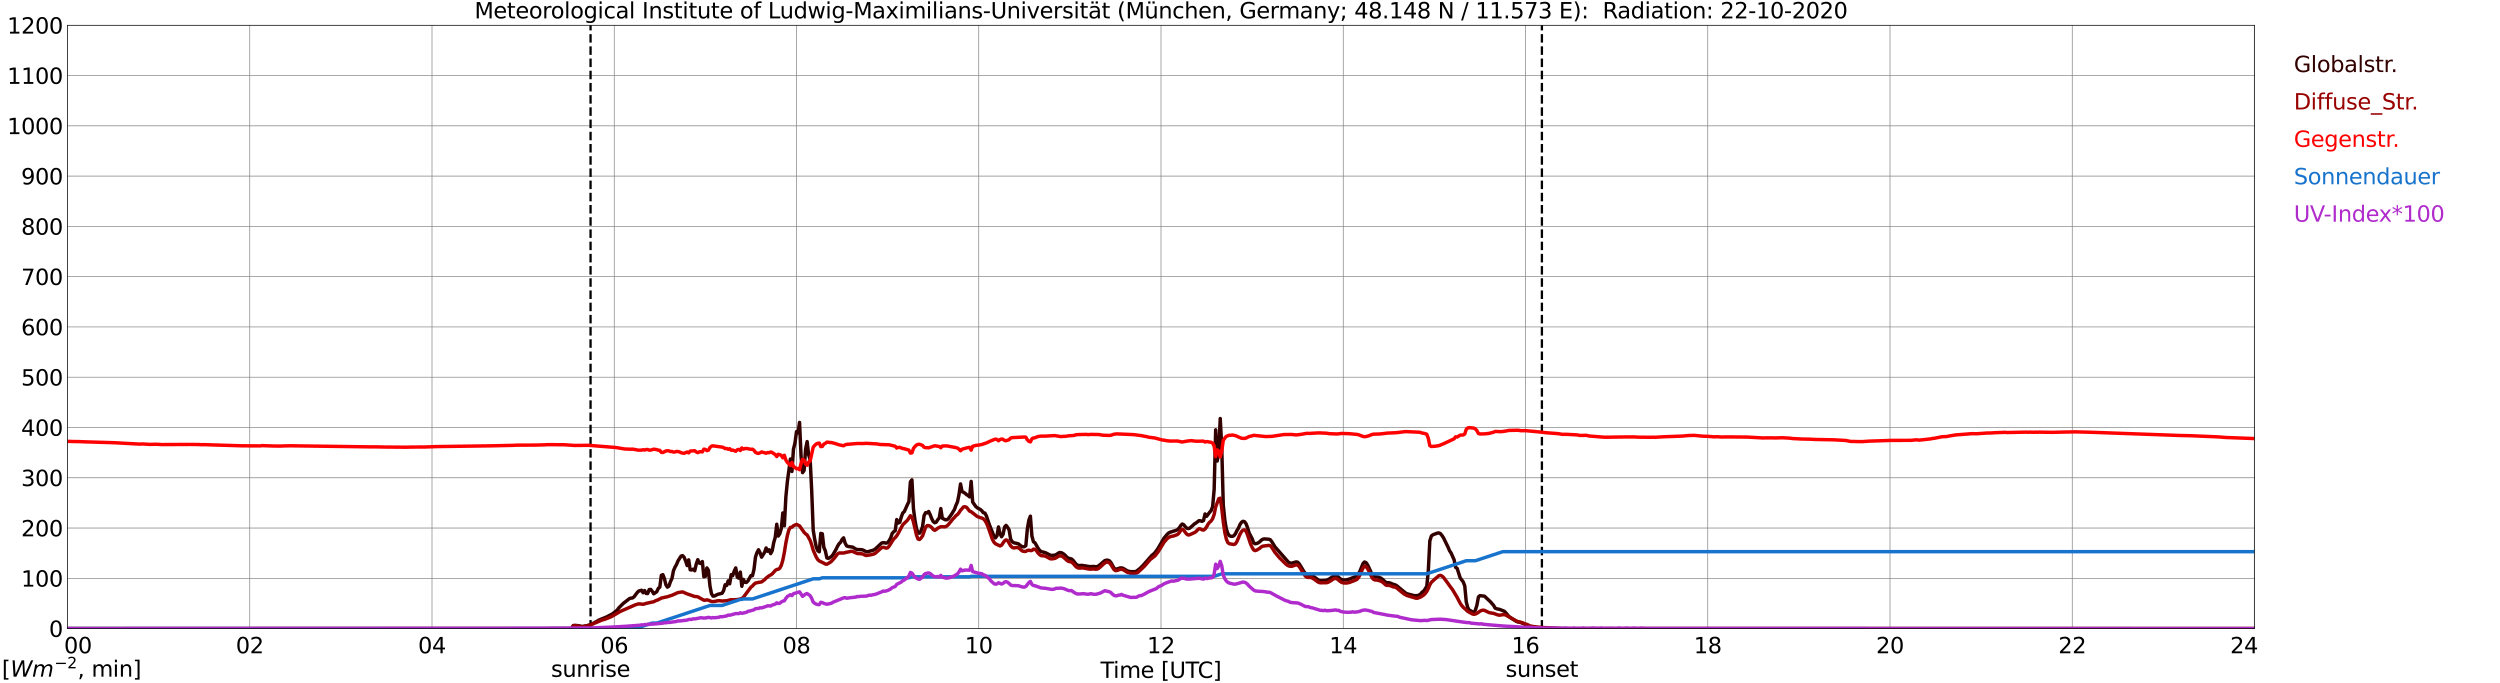 <?xml version="1.0" encoding="utf-8" standalone="no"?>
<!DOCTYPE svg PUBLIC "-//W3C//DTD SVG 1.1//EN"
  "http://www.w3.org/Graphics/SVG/1.1/DTD/svg11.dtd">
<svg xmlns:xlink="http://www.w3.org/1999/xlink" width="1085.4pt" height="296.64pt" viewBox="0 0 1085.4 296.64" xmlns="http://www.w3.org/2000/svg" version="1.1">
 <defs>
  <style type="text/css">*{stroke-linejoin: round; stroke-linecap: butt}</style>
 </defs>
 <g id="figure_1">
  <g id="patch_1">
   <path d="M 0 296.64 
L 1085.4 296.64 
L 1085.4 0 
L 0 0 
z
" style="fill: #ffffff"/>
  </g>
  <g id="axes_1">
   <g id="patch_2">
    <path d="M 29.306 272.909 
L 978.814 272.909 
L 978.814 10.976 
L 29.306 10.976 
z
" style="fill: #ffffff"/>
   </g>
   <g id="patch_3">
    <path d="M 978.814 272.909 
L 978.814 272.909 
L 978.814 10.976 
L 978.814 10.976 
z
" clip-path="url(#p829a348de9)" style="fill: #d3d3d3; opacity: 0.25; stroke: #d3d3d3; stroke-linejoin: miter"/>
   </g>
   <g id="matplotlib.axis_1">
    <g id="xtick_1">
     <g id="line2d_1">
      <path d="M 29.306 272.909 
L 29.306 10.976 
" clip-path="url(#p829a348de9)" style="fill: none; stroke: #808080; stroke-width: 0.3; stroke-linecap: square"/>
     </g>
     <g id="line2d_2"/>
     <g id="text_1">
      <!--    00 -->
      <g transform="translate(18.733 283.627) scale(0.095 -0.095)">
       <defs>
        <path id="DejaVuSans-20" transform="scale(0.016)"/>
        <path id="DejaVuSans-30" d="M 2034 4250 
Q 1547 4250 1301 3770 
Q 1056 3291 1056 2328 
Q 1056 1369 1301 889 
Q 1547 409 2034 409 
Q 2525 409 2770 889 
Q 3016 1369 3016 2328 
Q 3016 3291 2770 3770 
Q 2525 4250 2034 4250 
z
M 2034 4750 
Q 2819 4750 3233 4129 
Q 3647 3509 3647 2328 
Q 3647 1150 3233 529 
Q 2819 -91 2034 -91 
Q 1250 -91 836 529 
Q 422 1150 422 2328 
Q 422 3509 836 4129 
Q 1250 4750 2034 4750 
z
" transform="scale(0.016)"/>
       </defs>
       <use xlink:href="#DejaVuSans-20"/>
       <use xlink:href="#DejaVuSans-20" transform="translate(31.787 0)"/>
       <use xlink:href="#DejaVuSans-20" transform="translate(63.574 0)"/>
       <use xlink:href="#DejaVuSans-30" transform="translate(95.361 0)"/>
       <use xlink:href="#DejaVuSans-30" transform="translate(158.984 0)"/>
      </g>
     </g>
    </g>
    <g id="xtick_2">
     <g id="line2d_3">
      <path d="M 108.431 272.909 
L 108.431 10.976 
" clip-path="url(#p829a348de9)" style="fill: none; stroke: #808080; stroke-width: 0.3; stroke-linecap: square"/>
     </g>
     <g id="line2d_4"/>
     <g id="text_2">
      <!-- 02 -->
      <g transform="translate(102.387 283.627) scale(0.095 -0.095)">
       <defs>
        <path id="DejaVuSans-32" d="M 1228 531 
L 3431 531 
L 3431 0 
L 469 0 
L 469 531 
Q 828 903 1448 1529 
Q 2069 2156 2228 2338 
Q 2531 2678 2651 2914 
Q 2772 3150 2772 3378 
Q 2772 3750 2511 3984 
Q 2250 4219 1831 4219 
Q 1534 4219 1204 4116 
Q 875 4013 500 3803 
L 500 4441 
Q 881 4594 1212 4672 
Q 1544 4750 1819 4750 
Q 2544 4750 2975 4387 
Q 3406 4025 3406 3419 
Q 3406 3131 3298 2873 
Q 3191 2616 2906 2266 
Q 2828 2175 2409 1742 
Q 1991 1309 1228 531 
z
" transform="scale(0.016)"/>
       </defs>
       <use xlink:href="#DejaVuSans-30"/>
       <use xlink:href="#DejaVuSans-32" transform="translate(63.623 0)"/>
      </g>
     </g>
    </g>
    <g id="xtick_3">
     <g id="line2d_5">
      <path d="M 187.557 272.909 
L 187.557 10.976 
" clip-path="url(#p829a348de9)" style="fill: none; stroke: #808080; stroke-width: 0.3; stroke-linecap: square"/>
     </g>
     <g id="line2d_6"/>
     <g id="text_3">
      <!-- 04 -->
      <g transform="translate(181.513 283.627) scale(0.095 -0.095)">
       <defs>
        <path id="DejaVuSans-34" d="M 2419 4116 
L 825 1625 
L 2419 1625 
L 2419 4116 
z
M 2253 4666 
L 3047 4666 
L 3047 1625 
L 3713 1625 
L 3713 1100 
L 3047 1100 
L 3047 0 
L 2419 0 
L 2419 1100 
L 313 1100 
L 313 1709 
L 2253 4666 
z
" transform="scale(0.016)"/>
       </defs>
       <use xlink:href="#DejaVuSans-30"/>
       <use xlink:href="#DejaVuSans-34" transform="translate(63.623 0)"/>
      </g>
     </g>
    </g>
    <g id="xtick_4">
     <g id="line2d_7">
      <path d="M 266.683 272.909 
L 266.683 10.976 
" clip-path="url(#p829a348de9)" style="fill: none; stroke: #808080; stroke-width: 0.3; stroke-linecap: square"/>
     </g>
     <g id="line2d_8"/>
     <g id="text_4">
      <!-- 06 -->
      <g transform="translate(260.638 283.627) scale(0.095 -0.095)">
       <defs>
        <path id="DejaVuSans-36" d="M 2113 2584 
Q 1688 2584 1439 2293 
Q 1191 2003 1191 1497 
Q 1191 994 1439 701 
Q 1688 409 2113 409 
Q 2538 409 2786 701 
Q 3034 994 3034 1497 
Q 3034 2003 2786 2293 
Q 2538 2584 2113 2584 
z
M 3366 4563 
L 3366 3988 
Q 3128 4100 2886 4159 
Q 2644 4219 2406 4219 
Q 1781 4219 1451 3797 
Q 1122 3375 1075 2522 
Q 1259 2794 1537 2939 
Q 1816 3084 2150 3084 
Q 2853 3084 3261 2657 
Q 3669 2231 3669 1497 
Q 3669 778 3244 343 
Q 2819 -91 2113 -91 
Q 1303 -91 875 529 
Q 447 1150 447 2328 
Q 447 3434 972 4092 
Q 1497 4750 2381 4750 
Q 2619 4750 2861 4703 
Q 3103 4656 3366 4563 
z
" transform="scale(0.016)"/>
       </defs>
       <use xlink:href="#DejaVuSans-30"/>
       <use xlink:href="#DejaVuSans-36" transform="translate(63.623 0)"/>
      </g>
     </g>
    </g>
    <g id="xtick_5">
     <g id="line2d_9">
      <path d="M 345.808 272.909 
L 345.808 10.976 
" clip-path="url(#p829a348de9)" style="fill: none; stroke: #808080; stroke-width: 0.3; stroke-linecap: square"/>
     </g>
     <g id="line2d_10"/>
     <g id="text_5">
      <!-- 08 -->
      <g transform="translate(339.764 283.627) scale(0.095 -0.095)">
       <defs>
        <path id="DejaVuSans-38" d="M 2034 2216 
Q 1584 2216 1326 1975 
Q 1069 1734 1069 1313 
Q 1069 891 1326 650 
Q 1584 409 2034 409 
Q 2484 409 2743 651 
Q 3003 894 3003 1313 
Q 3003 1734 2745 1975 
Q 2488 2216 2034 2216 
z
M 1403 2484 
Q 997 2584 770 2862 
Q 544 3141 544 3541 
Q 544 4100 942 4425 
Q 1341 4750 2034 4750 
Q 2731 4750 3128 4425 
Q 3525 4100 3525 3541 
Q 3525 3141 3298 2862 
Q 3072 2584 2669 2484 
Q 3125 2378 3379 2068 
Q 3634 1759 3634 1313 
Q 3634 634 3220 271 
Q 2806 -91 2034 -91 
Q 1263 -91 848 271 
Q 434 634 434 1313 
Q 434 1759 690 2068 
Q 947 2378 1403 2484 
z
M 1172 3481 
Q 1172 3119 1398 2916 
Q 1625 2713 2034 2713 
Q 2441 2713 2670 2916 
Q 2900 3119 2900 3481 
Q 2900 3844 2670 4047 
Q 2441 4250 2034 4250 
Q 1625 4250 1398 4047 
Q 1172 3844 1172 3481 
z
" transform="scale(0.016)"/>
       </defs>
       <use xlink:href="#DejaVuSans-30"/>
       <use xlink:href="#DejaVuSans-38" transform="translate(63.623 0)"/>
      </g>
     </g>
    </g>
    <g id="xtick_6">
     <g id="line2d_11">
      <path d="M 424.934 272.909 
L 424.934 10.976 
" clip-path="url(#p829a348de9)" style="fill: none; stroke: #808080; stroke-width: 0.3; stroke-linecap: square"/>
     </g>
     <g id="line2d_12"/>
     <g id="text_6">
      <!-- 10 -->
      <g transform="translate(418.89 283.627) scale(0.095 -0.095)">
       <defs>
        <path id="DejaVuSans-31" d="M 794 531 
L 1825 531 
L 1825 4091 
L 703 3866 
L 703 4441 
L 1819 4666 
L 2450 4666 
L 2450 531 
L 3481 531 
L 3481 0 
L 794 0 
L 794 531 
z
" transform="scale(0.016)"/>
       </defs>
       <use xlink:href="#DejaVuSans-31"/>
       <use xlink:href="#DejaVuSans-30" transform="translate(63.623 0)"/>
      </g>
     </g>
    </g>
    <g id="xtick_7">
     <g id="line2d_13">
      <path d="M 504.06 272.909 
L 504.06 10.976 
" clip-path="url(#p829a348de9)" style="fill: none; stroke: #808080; stroke-width: 0.3; stroke-linecap: square"/>
     </g>
     <g id="line2d_14"/>
     <g id="text_7">
      <!-- 12 -->
      <g transform="translate(498.015 283.627) scale(0.095 -0.095)">
       <use xlink:href="#DejaVuSans-31"/>
       <use xlink:href="#DejaVuSans-32" transform="translate(63.623 0)"/>
      </g>
     </g>
    </g>
    <g id="xtick_8">
     <g id="line2d_15">
      <path d="M 583.185 272.909 
L 583.185 10.976 
" clip-path="url(#p829a348de9)" style="fill: none; stroke: #808080; stroke-width: 0.3; stroke-linecap: square"/>
     </g>
     <g id="line2d_16"/>
     <g id="text_8">
      <!-- 14 -->
      <g transform="translate(577.141 283.627) scale(0.095 -0.095)">
       <use xlink:href="#DejaVuSans-31"/>
       <use xlink:href="#DejaVuSans-34" transform="translate(63.623 0)"/>
      </g>
     </g>
    </g>
    <g id="xtick_9">
     <g id="line2d_17">
      <path d="M 662.311 272.909 
L 662.311 10.976 
" clip-path="url(#p829a348de9)" style="fill: none; stroke: #808080; stroke-width: 0.3; stroke-linecap: square"/>
     </g>
     <g id="line2d_18"/>
     <g id="text_9">
      <!-- 16 -->
      <g transform="translate(656.267 283.627) scale(0.095 -0.095)">
       <use xlink:href="#DejaVuSans-31"/>
       <use xlink:href="#DejaVuSans-36" transform="translate(63.623 0)"/>
      </g>
     </g>
    </g>
    <g id="xtick_10">
     <g id="line2d_19">
      <path d="M 741.437 272.909 
L 741.437 10.976 
" clip-path="url(#p829a348de9)" style="fill: none; stroke: #808080; stroke-width: 0.3; stroke-linecap: square"/>
     </g>
     <g id="line2d_20"/>
     <g id="text_10">
      <!-- 18 -->
      <g transform="translate(735.392 283.627) scale(0.095 -0.095)">
       <use xlink:href="#DejaVuSans-31"/>
       <use xlink:href="#DejaVuSans-38" transform="translate(63.623 0)"/>
      </g>
     </g>
    </g>
    <g id="xtick_11">
     <g id="line2d_21">
      <path d="M 820.562 272.909 
L 820.562 10.976 
" clip-path="url(#p829a348de9)" style="fill: none; stroke: #808080; stroke-width: 0.3; stroke-linecap: square"/>
     </g>
     <g id="line2d_22"/>
     <g id="text_11">
      <!-- 20 -->
      <g transform="translate(814.518 283.627) scale(0.095 -0.095)">
       <use xlink:href="#DejaVuSans-32"/>
       <use xlink:href="#DejaVuSans-30" transform="translate(63.623 0)"/>
      </g>
     </g>
    </g>
    <g id="xtick_12">
     <g id="line2d_23">
      <path d="M 899.688 272.909 
L 899.688 10.976 
" clip-path="url(#p829a348de9)" style="fill: none; stroke: #808080; stroke-width: 0.3; stroke-linecap: square"/>
     </g>
     <g id="line2d_24"/>
     <g id="text_12">
      <!-- 22 -->
      <g transform="translate(893.644 283.627) scale(0.095 -0.095)">
       <use xlink:href="#DejaVuSans-32"/>
       <use xlink:href="#DejaVuSans-32" transform="translate(63.623 0)"/>
      </g>
     </g>
    </g>
    <g id="xtick_13">
     <g id="line2d_25">
      <path d="M 978.814 272.909 
L 978.814 10.976 
" clip-path="url(#p829a348de9)" style="fill: none; stroke: #808080; stroke-width: 0.3; stroke-linecap: square"/>
     </g>
     <g id="line2d_26"/>
     <g id="text_13">
      <!-- 24    -->
      <g transform="translate(968.241 283.627) scale(0.095 -0.095)">
       <use xlink:href="#DejaVuSans-32"/>
       <use xlink:href="#DejaVuSans-34" transform="translate(63.623 0)"/>
       <use xlink:href="#DejaVuSans-20" transform="translate(127.246 0)"/>
       <use xlink:href="#DejaVuSans-20" transform="translate(159.033 0)"/>
       <use xlink:href="#DejaVuSans-20" transform="translate(190.82 0)"/>
      </g>
     </g>
    </g>
    <g id="text_14">
     <!-- Time [UTC] -->
     <g transform="translate(477.806 294.322) scale(0.095 -0.095)">
      <defs>
       <path id="DejaVuSans-54" d="M -19 4666 
L 3928 4666 
L 3928 4134 
L 2272 4134 
L 2272 0 
L 1638 0 
L 1638 4134 
L -19 4134 
L -19 4666 
z
" transform="scale(0.016)"/>
       <path id="DejaVuSans-69" d="M 603 3500 
L 1178 3500 
L 1178 0 
L 603 0 
L 603 3500 
z
M 603 4863 
L 1178 4863 
L 1178 4134 
L 603 4134 
L 603 4863 
z
" transform="scale(0.016)"/>
       <path id="DejaVuSans-6d" d="M 3328 2828 
Q 3544 3216 3844 3400 
Q 4144 3584 4550 3584 
Q 5097 3584 5394 3201 
Q 5691 2819 5691 2113 
L 5691 0 
L 5113 0 
L 5113 2094 
Q 5113 2597 4934 2840 
Q 4756 3084 4391 3084 
Q 3944 3084 3684 2787 
Q 3425 2491 3425 1978 
L 3425 0 
L 2847 0 
L 2847 2094 
Q 2847 2600 2669 2842 
Q 2491 3084 2119 3084 
Q 1678 3084 1418 2786 
Q 1159 2488 1159 1978 
L 1159 0 
L 581 0 
L 581 3500 
L 1159 3500 
L 1159 2956 
Q 1356 3278 1631 3431 
Q 1906 3584 2284 3584 
Q 2666 3584 2933 3390 
Q 3200 3197 3328 2828 
z
" transform="scale(0.016)"/>
       <path id="DejaVuSans-65" d="M 3597 1894 
L 3597 1613 
L 953 1613 
Q 991 1019 1311 708 
Q 1631 397 2203 397 
Q 2534 397 2845 478 
Q 3156 559 3463 722 
L 3463 178 
Q 3153 47 2828 -22 
Q 2503 -91 2169 -91 
Q 1331 -91 842 396 
Q 353 884 353 1716 
Q 353 2575 817 3079 
Q 1281 3584 2069 3584 
Q 2775 3584 3186 3129 
Q 3597 2675 3597 1894 
z
M 3022 2063 
Q 3016 2534 2758 2815 
Q 2500 3097 2075 3097 
Q 1594 3097 1305 2825 
Q 1016 2553 972 2059 
L 3022 2063 
z
" transform="scale(0.016)"/>
       <path id="DejaVuSans-5b" d="M 550 4863 
L 1875 4863 
L 1875 4416 
L 1125 4416 
L 1125 -397 
L 1875 -397 
L 1875 -844 
L 550 -844 
L 550 4863 
z
" transform="scale(0.016)"/>
       <path id="DejaVuSans-55" d="M 556 4666 
L 1191 4666 
L 1191 1831 
Q 1191 1081 1462 751 
Q 1734 422 2344 422 
Q 2950 422 3222 751 
Q 3494 1081 3494 1831 
L 3494 4666 
L 4128 4666 
L 4128 1753 
Q 4128 841 3676 375 
Q 3225 -91 2344 -91 
Q 1459 -91 1007 375 
Q 556 841 556 1753 
L 556 4666 
z
" transform="scale(0.016)"/>
       <path id="DejaVuSans-43" d="M 4122 4306 
L 4122 3641 
Q 3803 3938 3442 4084 
Q 3081 4231 2675 4231 
Q 1875 4231 1450 3742 
Q 1025 3253 1025 2328 
Q 1025 1406 1450 917 
Q 1875 428 2675 428 
Q 3081 428 3442 575 
Q 3803 722 4122 1019 
L 4122 359 
Q 3791 134 3420 21 
Q 3050 -91 2638 -91 
Q 1578 -91 968 557 
Q 359 1206 359 2328 
Q 359 3453 968 4101 
Q 1578 4750 2638 4750 
Q 3056 4750 3426 4639 
Q 3797 4528 4122 4306 
z
" transform="scale(0.016)"/>
       <path id="DejaVuSans-5d" d="M 1947 4863 
L 1947 -844 
L 622 -844 
L 622 -397 
L 1369 -397 
L 1369 4416 
L 622 4416 
L 622 4863 
L 1947 4863 
z
" transform="scale(0.016)"/>
      </defs>
      <use xlink:href="#DejaVuSans-54"/>
      <use xlink:href="#DejaVuSans-69" transform="translate(57.959 0)"/>
      <use xlink:href="#DejaVuSans-6d" transform="translate(85.742 0)"/>
      <use xlink:href="#DejaVuSans-65" transform="translate(183.154 0)"/>
      <use xlink:href="#DejaVuSans-20" transform="translate(244.678 0)"/>
      <use xlink:href="#DejaVuSans-5b" transform="translate(276.465 0)"/>
      <use xlink:href="#DejaVuSans-55" transform="translate(315.479 0)"/>
      <use xlink:href="#DejaVuSans-54" transform="translate(388.672 0)"/>
      <use xlink:href="#DejaVuSans-43" transform="translate(443.881 0)"/>
      <use xlink:href="#DejaVuSans-5d" transform="translate(513.705 0)"/>
     </g>
    </g>
   </g>
   <g id="matplotlib.axis_2">
    <g id="ytick_1">
     <g id="line2d_27">
      <path d="M 29.306 272.909 
L 978.814 272.909 
" clip-path="url(#p829a348de9)" style="fill: none; stroke: #808080; stroke-width: 0.3; stroke-linecap: square"/>
     </g>
     <g id="line2d_28"/>
     <g id="text_15">
      <!-- 0 -->
      <g transform="translate(21.261 276.518) scale(0.095 -0.095)">
       <use xlink:href="#DejaVuSans-30"/>
      </g>
     </g>
    </g>
    <g id="ytick_2">
     <g id="line2d_29">
      <path d="M 29.306 251.081 
L 978.814 251.081 
" clip-path="url(#p829a348de9)" style="fill: none; stroke: #808080; stroke-width: 0.3; stroke-linecap: square"/>
     </g>
     <g id="line2d_30"/>
     <g id="text_16">
      <!-- 100 -->
      <g transform="translate(9.173 254.69) scale(0.095 -0.095)">
       <use xlink:href="#DejaVuSans-31"/>
       <use xlink:href="#DejaVuSans-30" transform="translate(63.623 0)"/>
       <use xlink:href="#DejaVuSans-30" transform="translate(127.246 0)"/>
      </g>
     </g>
    </g>
    <g id="ytick_3">
     <g id="line2d_31">
      <path d="M 29.306 229.253 
L 978.814 229.253 
" clip-path="url(#p829a348de9)" style="fill: none; stroke: #808080; stroke-width: 0.3; stroke-linecap: square"/>
     </g>
     <g id="line2d_32"/>
     <g id="text_17">
      <!-- 200 -->
      <g transform="translate(9.173 232.863) scale(0.095 -0.095)">
       <use xlink:href="#DejaVuSans-32"/>
       <use xlink:href="#DejaVuSans-30" transform="translate(63.623 0)"/>
       <use xlink:href="#DejaVuSans-30" transform="translate(127.246 0)"/>
      </g>
     </g>
    </g>
    <g id="ytick_4">
     <g id="line2d_33">
      <path d="M 29.306 207.426 
L 978.814 207.426 
" clip-path="url(#p829a348de9)" style="fill: none; stroke: #808080; stroke-width: 0.3; stroke-linecap: square"/>
     </g>
     <g id="line2d_34"/>
     <g id="text_18">
      <!-- 300 -->
      <g transform="translate(9.173 211.035) scale(0.095 -0.095)">
       <defs>
        <path id="DejaVuSans-33" d="M 2597 2516 
Q 3050 2419 3304 2112 
Q 3559 1806 3559 1356 
Q 3559 666 3084 287 
Q 2609 -91 1734 -91 
Q 1441 -91 1130 -33 
Q 819 25 488 141 
L 488 750 
Q 750 597 1062 519 
Q 1375 441 1716 441 
Q 2309 441 2620 675 
Q 2931 909 2931 1356 
Q 2931 1769 2642 2001 
Q 2353 2234 1838 2234 
L 1294 2234 
L 1294 2753 
L 1863 2753 
Q 2328 2753 2575 2939 
Q 2822 3125 2822 3475 
Q 2822 3834 2567 4026 
Q 2313 4219 1838 4219 
Q 1578 4219 1281 4162 
Q 984 4106 628 3988 
L 628 4550 
Q 988 4650 1302 4700 
Q 1616 4750 1894 4750 
Q 2613 4750 3031 4423 
Q 3450 4097 3450 3541 
Q 3450 3153 3228 2886 
Q 3006 2619 2597 2516 
z
" transform="scale(0.016)"/>
       </defs>
       <use xlink:href="#DejaVuSans-33"/>
       <use xlink:href="#DejaVuSans-30" transform="translate(63.623 0)"/>
       <use xlink:href="#DejaVuSans-30" transform="translate(127.246 0)"/>
      </g>
     </g>
    </g>
    <g id="ytick_5">
     <g id="line2d_35">
      <path d="M 29.306 185.598 
L 978.814 185.598 
" clip-path="url(#p829a348de9)" style="fill: none; stroke: #808080; stroke-width: 0.3; stroke-linecap: square"/>
     </g>
     <g id="line2d_36"/>
     <g id="text_19">
      <!-- 400 -->
      <g transform="translate(9.173 189.207) scale(0.095 -0.095)">
       <use xlink:href="#DejaVuSans-34"/>
       <use xlink:href="#DejaVuSans-30" transform="translate(63.623 0)"/>
       <use xlink:href="#DejaVuSans-30" transform="translate(127.246 0)"/>
      </g>
     </g>
    </g>
    <g id="ytick_6">
     <g id="line2d_37">
      <path d="M 29.306 163.77 
L 978.814 163.77 
" clip-path="url(#p829a348de9)" style="fill: none; stroke: #808080; stroke-width: 0.3; stroke-linecap: square"/>
     </g>
     <g id="line2d_38"/>
     <g id="text_20">
      <!-- 500 -->
      <g transform="translate(9.173 167.379) scale(0.095 -0.095)">
       <defs>
        <path id="DejaVuSans-35" d="M 691 4666 
L 3169 4666 
L 3169 4134 
L 1269 4134 
L 1269 2991 
Q 1406 3038 1543 3061 
Q 1681 3084 1819 3084 
Q 2600 3084 3056 2656 
Q 3513 2228 3513 1497 
Q 3513 744 3044 326 
Q 2575 -91 1722 -91 
Q 1428 -91 1123 -41 
Q 819 9 494 109 
L 494 744 
Q 775 591 1075 516 
Q 1375 441 1709 441 
Q 2250 441 2565 725 
Q 2881 1009 2881 1497 
Q 2881 1984 2565 2268 
Q 2250 2553 1709 2553 
Q 1456 2553 1204 2497 
Q 953 2441 691 2322 
L 691 4666 
z
" transform="scale(0.016)"/>
       </defs>
       <use xlink:href="#DejaVuSans-35"/>
       <use xlink:href="#DejaVuSans-30" transform="translate(63.623 0)"/>
       <use xlink:href="#DejaVuSans-30" transform="translate(127.246 0)"/>
      </g>
     </g>
    </g>
    <g id="ytick_7">
     <g id="line2d_39">
      <path d="M 29.306 141.942 
L 978.814 141.942 
" clip-path="url(#p829a348de9)" style="fill: none; stroke: #808080; stroke-width: 0.3; stroke-linecap: square"/>
     </g>
     <g id="line2d_40"/>
     <g id="text_21">
      <!-- 600 -->
      <g transform="translate(9.173 145.551) scale(0.095 -0.095)">
       <use xlink:href="#DejaVuSans-36"/>
       <use xlink:href="#DejaVuSans-30" transform="translate(63.623 0)"/>
       <use xlink:href="#DejaVuSans-30" transform="translate(127.246 0)"/>
      </g>
     </g>
    </g>
    <g id="ytick_8">
     <g id="line2d_41">
      <path d="M 29.306 120.114 
L 978.814 120.114 
" clip-path="url(#p829a348de9)" style="fill: none; stroke: #808080; stroke-width: 0.3; stroke-linecap: square"/>
     </g>
     <g id="line2d_42"/>
     <g id="text_22">
      <!-- 700 -->
      <g transform="translate(9.173 123.724) scale(0.095 -0.095)">
       <defs>
        <path id="DejaVuSans-37" d="M 525 4666 
L 3525 4666 
L 3525 4397 
L 1831 0 
L 1172 0 
L 2766 4134 
L 525 4134 
L 525 4666 
z
" transform="scale(0.016)"/>
       </defs>
       <use xlink:href="#DejaVuSans-37"/>
       <use xlink:href="#DejaVuSans-30" transform="translate(63.623 0)"/>
       <use xlink:href="#DejaVuSans-30" transform="translate(127.246 0)"/>
      </g>
     </g>
    </g>
    <g id="ytick_9">
     <g id="line2d_43">
      <path d="M 29.306 98.287 
L 978.814 98.287 
" clip-path="url(#p829a348de9)" style="fill: none; stroke: #808080; stroke-width: 0.3; stroke-linecap: square"/>
     </g>
     <g id="line2d_44"/>
     <g id="text_23">
      <!-- 800 -->
      <g transform="translate(9.173 101.896) scale(0.095 -0.095)">
       <use xlink:href="#DejaVuSans-38"/>
       <use xlink:href="#DejaVuSans-30" transform="translate(63.623 0)"/>
       <use xlink:href="#DejaVuSans-30" transform="translate(127.246 0)"/>
      </g>
     </g>
    </g>
    <g id="ytick_10">
     <g id="line2d_45">
      <path d="M 29.306 76.459 
L 978.814 76.459 
" clip-path="url(#p829a348de9)" style="fill: none; stroke: #808080; stroke-width: 0.3; stroke-linecap: square"/>
     </g>
     <g id="line2d_46"/>
     <g id="text_24">
      <!-- 900 -->
      <g transform="translate(9.173 80.068) scale(0.095 -0.095)">
       <defs>
        <path id="DejaVuSans-39" d="M 703 97 
L 703 672 
Q 941 559 1184 500 
Q 1428 441 1663 441 
Q 2288 441 2617 861 
Q 2947 1281 2994 2138 
Q 2813 1869 2534 1725 
Q 2256 1581 1919 1581 
Q 1219 1581 811 2004 
Q 403 2428 403 3163 
Q 403 3881 828 4315 
Q 1253 4750 1959 4750 
Q 2769 4750 3195 4129 
Q 3622 3509 3622 2328 
Q 3622 1225 3098 567 
Q 2575 -91 1691 -91 
Q 1453 -91 1209 -44 
Q 966 3 703 97 
z
M 1959 2075 
Q 2384 2075 2632 2365 
Q 2881 2656 2881 3163 
Q 2881 3666 2632 3958 
Q 2384 4250 1959 4250 
Q 1534 4250 1286 3958 
Q 1038 3666 1038 3163 
Q 1038 2656 1286 2365 
Q 1534 2075 1959 2075 
z
" transform="scale(0.016)"/>
       </defs>
       <use xlink:href="#DejaVuSans-39"/>
       <use xlink:href="#DejaVuSans-30" transform="translate(63.623 0)"/>
       <use xlink:href="#DejaVuSans-30" transform="translate(127.246 0)"/>
      </g>
     </g>
    </g>
    <g id="ytick_11">
     <g id="line2d_47">
      <path d="M 29.306 54.631 
L 978.814 54.631 
" clip-path="url(#p829a348de9)" style="fill: none; stroke: #808080; stroke-width: 0.3; stroke-linecap: square"/>
     </g>
     <g id="line2d_48"/>
     <g id="text_25">
      <!-- 1000 -->
      <g transform="translate(3.128 58.24) scale(0.095 -0.095)">
       <use xlink:href="#DejaVuSans-31"/>
       <use xlink:href="#DejaVuSans-30" transform="translate(63.623 0)"/>
       <use xlink:href="#DejaVuSans-30" transform="translate(127.246 0)"/>
       <use xlink:href="#DejaVuSans-30" transform="translate(190.869 0)"/>
      </g>
     </g>
    </g>
    <g id="ytick_12">
     <g id="line2d_49">
      <path d="M 29.306 32.803 
L 978.814 32.803 
" clip-path="url(#p829a348de9)" style="fill: none; stroke: #808080; stroke-width: 0.3; stroke-linecap: square"/>
     </g>
     <g id="line2d_50"/>
     <g id="text_26">
      <!-- 1100 -->
      <g transform="translate(3.128 36.413) scale(0.095 -0.095)">
       <use xlink:href="#DejaVuSans-31"/>
       <use xlink:href="#DejaVuSans-31" transform="translate(63.623 0)"/>
       <use xlink:href="#DejaVuSans-30" transform="translate(127.246 0)"/>
       <use xlink:href="#DejaVuSans-30" transform="translate(190.869 0)"/>
      </g>
     </g>
    </g>
    <g id="ytick_13">
     <g id="line2d_51">
      <path d="M 29.306 10.976 
L 978.814 10.976 
" clip-path="url(#p829a348de9)" style="fill: none; stroke: #808080; stroke-width: 0.3; stroke-linecap: square"/>
     </g>
     <g id="line2d_52"/>
     <g id="text_27">
      <!-- 1200 -->
      <g transform="translate(3.128 14.585) scale(0.095 -0.095)">
       <use xlink:href="#DejaVuSans-31"/>
       <use xlink:href="#DejaVuSans-32" transform="translate(63.623 0)"/>
       <use xlink:href="#DejaVuSans-30" transform="translate(127.246 0)"/>
       <use xlink:href="#DejaVuSans-30" transform="translate(190.869 0)"/>
      </g>
     </g>
    </g>
   </g>
   <g id="line2d_53">
    <path d="M 256.396 272.909 
L 256.396 10.976 
" clip-path="url(#p829a348de9)" style="fill: none; stroke-dasharray: 3.7,1.6; stroke-dashoffset: 0; stroke: #000000"/>
   </g>
   <g id="line2d_54">
    <path d="M 669.432 272.909 
L 669.432 10.976 
" clip-path="url(#p829a348de9)" style="fill: none; stroke-dasharray: 3.7,1.6; stroke-dashoffset: 0; stroke: #000000"/>
   </g>
   <g id="line2d_55">
    <path d="M 29.306 272.909 
L 248.22 272.909 
L 248.88 271.606 
L 249.539 271.505 
L 250.858 271.623 
L 252.836 271.994 
L 254.814 271.656 
L 256.133 271.252 
L 257.451 270.711 
L 259.43 269.58 
L 260.089 269.192 
L 263.386 267.84 
L 266.023 266.457 
L 268.002 264.852 
L 268.661 263.924 
L 270.639 261.949 
L 273.277 259.906 
L 273.936 259.67 
L 274.595 259.62 
L 275.255 259.146 
L 276.573 257.359 
L 277.233 256.649 
L 278.552 256.261 
L 279.211 257.341 
L 279.87 256.396 
L 280.53 257.645 
L 281.189 257.695 
L 281.849 255.973 
L 282.508 255.89 
L 283.167 256.717 
L 283.827 257.797 
L 285.145 256.885 
L 285.805 255.466 
L 286.464 254.91 
L 287.124 249.795 
L 287.783 249.492 
L 288.442 251.144 
L 289.102 253.864 
L 289.761 254.927 
L 290.42 254.471 
L 291.08 252.546 
L 291.739 251.144 
L 292.399 247.77 
L 293.058 246.233 
L 293.717 245.085 
L 294.377 243.498 
L 295.696 241.438 
L 296.355 241.237 
L 297.014 241.944 
L 297.674 243.548 
L 298.333 245.541 
L 298.992 243.077 
L 299.652 247.381 
L 300.311 247.464 
L 300.971 247.111 
L 301.63 247.785 
L 302.289 244.882 
L 302.949 242.992 
L 303.608 244.478 
L 304.267 244.646 
L 304.927 243.801 
L 305.586 250.402 
L 306.246 250.234 
L 306.905 246.571 
L 307.564 247.6 
L 308.224 254.336 
L 308.883 257.712 
L 309.543 258.81 
L 310.202 258.758 
L 311.521 258.066 
L 313.499 257.56 
L 314.158 256.446 
L 314.818 253.879 
L 315.477 254.2 
L 316.136 252.192 
L 316.796 253.458 
L 317.455 249.492 
L 318.114 249.931 
L 318.774 247.938 
L 319.433 246.571 
L 320.093 250.588 
L 320.752 251.011 
L 321.411 248.377 
L 322.071 254.539 
L 322.73 251.55 
L 323.39 252.816 
L 324.049 252.867 
L 324.708 252.242 
L 326.027 249.896 
L 326.686 249.963 
L 327.346 247.246 
L 328.005 241.826 
L 328.665 239.886 
L 329.324 238.687 
L 329.983 239.953 
L 330.643 241.894 
L 331.961 239.785 
L 332.621 237.91 
L 333.28 239.344 
L 333.94 238.687 
L 334.599 240.357 
L 335.258 239.076 
L 335.918 235.581 
L 336.577 233.302 
L 337.236 227.612 
L 337.896 232.728 
L 338.555 231.698 
L 339.215 229.452 
L 339.874 222.701 
L 340.533 228.271 
L 341.193 215.711 
L 341.852 208.993 
L 343.171 199.286 
L 343.83 204.671 
L 344.49 194.997 
L 345.149 192.329 
L 345.808 187.383 
L 346.468 187.925 
L 347.127 183.4 
L 347.787 198.02 
L 348.446 205.195 
L 349.105 204.282 
L 349.765 194.947 
L 350.424 191.723 
L 351.083 197.496 
L 351.743 199.589 
L 352.402 212.994 
L 353.062 230.144 
L 353.721 234.23 
L 354.38 237.454 
L 355.04 239.109 
L 355.699 239.547 
L 356.359 231.58 
L 357.018 231.766 
L 357.677 237.624 
L 358.337 239.194 
L 358.996 242.232 
L 359.655 242.435 
L 360.315 242.079 
L 360.974 241.59 
L 361.634 240.848 
L 362.952 238.552 
L 363.612 237.183 
L 364.271 236.105 
L 364.93 235.479 
L 365.59 234.23 
L 366.249 233.521 
L 366.909 235.767 
L 367.568 236.998 
L 368.227 237.251 
L 370.206 237.539 
L 371.524 238.366 
L 372.184 238.569 
L 373.502 238.637 
L 374.162 238.652 
L 374.821 238.873 
L 376.14 239.565 
L 376.799 239.532 
L 378.118 239.143 
L 378.777 238.991 
L 379.437 238.72 
L 380.096 238.281 
L 382.734 235.799 
L 383.393 235.614 
L 384.053 235.649 
L 384.712 235.834 
L 385.371 235.564 
L 386.031 234.736 
L 386.69 233.556 
L 387.349 231.613 
L 388.009 230.871 
L 388.668 230.397 
L 389.328 225.586 
L 389.987 227.09 
L 390.646 226.734 
L 391.306 224.423 
L 391.965 222.701 
L 392.624 222.109 
L 393.943 219.138 
L 394.603 217.805 
L 395.262 209.196 
L 395.921 208.334 
L 396.581 220.861 
L 397.24 225.839 
L 397.899 229.452 
L 398.559 231.36 
L 399.218 231.495 
L 399.878 230.432 
L 400.537 228.66 
L 401.196 223.831 
L 401.856 222.583 
L 402.515 222.683 
L 403.175 222.059 
L 403.834 223.425 
L 404.493 225.13 
L 405.153 226.448 
L 405.812 226.955 
L 406.471 226.717 
L 407.131 225.636 
L 407.79 224.894 
L 408.45 220.81 
L 409.109 224.997 
L 410.428 225.689 
L 411.087 225.654 
L 411.746 225.198 
L 413.065 223.358 
L 414.384 221.197 
L 415.043 219.374 
L 415.703 217.89 
L 416.362 214.716 
L 417.022 210.106 
L 417.681 213.45 
L 418.34 213.718 
L 419 214.157 
L 419.659 214.749 
L 420.318 215.155 
L 420.978 215.729 
L 421.637 209.01 
L 422.297 217.973 
L 423.615 219.863 
L 424.275 220.455 
L 425.593 221.181 
L 426.253 221.721 
L 426.912 222.598 
L 427.572 222.733 
L 428.231 223.932 
L 429.55 227.832 
L 431.528 232.728 
L 432.187 233.521 
L 432.847 232.626 
L 433.506 228.777 
L 434.165 231.648 
L 434.825 233.032 
L 435.484 232.019 
L 436.144 228.81 
L 436.803 228.103 
L 437.462 228.946 
L 438.122 230.076 
L 438.781 234.095 
L 439.44 235.158 
L 440.1 235.631 
L 442.078 236.07 
L 443.397 237.133 
L 444.056 237.404 
L 444.716 237.371 
L 445.375 236.915 
L 446.034 229.637 
L 446.694 225.807 
L 447.353 224.102 
L 448.012 232.711 
L 448.672 235.193 
L 449.331 235.649 
L 450.65 237.945 
L 451.309 238.89 
L 451.969 239.447 
L 453.287 239.8 
L 453.947 239.986 
L 455.925 240.999 
L 456.584 241.152 
L 457.903 241.034 
L 458.563 240.781 
L 459.881 239.918 
L 460.541 239.903 
L 461.2 240.139 
L 461.859 240.578 
L 462.519 241.152 
L 463.178 241.894 
L 463.838 242.35 
L 465.156 242.653 
L 465.816 243.195 
L 467.134 244.882 
L 467.794 245.371 
L 468.453 245.541 
L 469.772 245.473 
L 473.069 245.997 
L 475.047 245.945 
L 475.706 246.065 
L 476.366 245.997 
L 477.025 245.642 
L 479.663 243.398 
L 480.322 243.212 
L 480.981 243.212 
L 481.641 243.481 
L 482.3 244.207 
L 483.619 246.571 
L 484.278 247.111 
L 484.938 247.043 
L 486.256 246.587 
L 486.916 246.554 
L 487.575 246.722 
L 489.553 247.905 
L 490.872 248.191 
L 492.85 248.191 
L 493.51 247.905 
L 494.828 246.875 
L 496.147 245.609 
L 500.103 241.101 
L 500.763 240.61 
L 501.422 239.971 
L 502.741 238.146 
L 504.06 235.885 
L 505.379 233.623 
L 506.697 232.052 
L 507.357 231.41 
L 508.016 231.074 
L 510.654 230.246 
L 511.313 229.891 
L 511.972 229.199 
L 512.632 228.171 
L 513.291 227.511 
L 513.95 227.832 
L 514.61 228.692 
L 515.269 229.317 
L 515.929 229.504 
L 516.588 229.251 
L 517.907 228.085 
L 518.566 227.461 
L 519.226 227.073 
L 520.544 226.06 
L 521.204 226.11 
L 521.863 226.346 
L 522.522 225.992 
L 523.182 223.139 
L 523.841 224.17 
L 525.16 222.43 
L 525.819 221.67 
L 526.479 219.966 
L 527.138 212.487 
L 527.797 186.624 
L 528.457 200.163 
L 529.116 196.584 
L 529.776 181.712 
L 530.435 194.119 
L 531.094 219.291 
L 531.754 225.689 
L 532.413 229.622 
L 533.073 231.598 
L 533.732 232.575 
L 534.391 232.829 
L 535.051 232.879 
L 535.71 232.575 
L 536.369 231.731 
L 537.029 230.347 
L 537.688 229.317 
L 538.348 227.747 
L 539.007 226.752 
L 539.666 226.331 
L 540.326 226.499 
L 540.985 227.394 
L 541.644 229.116 
L 542.304 231.36 
L 543.623 233.859 
L 544.282 235.682 
L 544.941 236.07 
L 545.601 235.952 
L 546.26 235.699 
L 546.919 235.21 
L 547.579 234.568 
L 548.238 234.13 
L 548.898 233.977 
L 550.876 234.112 
L 551.535 234.348 
L 552.195 235.21 
L 553.513 237.386 
L 559.448 244.14 
L 560.107 244.426 
L 560.766 244.511 
L 562.745 243.954 
L 563.404 244.072 
L 564.063 244.782 
L 565.382 246.925 
L 566.042 248.073 
L 566.701 248.918 
L 567.36 249.424 
L 568.02 249.542 
L 568.679 249.542 
L 569.338 249.693 
L 569.998 250.049 
L 572.635 252.007 
L 573.295 252.124 
L 575.273 252.024 
L 575.932 251.939 
L 577.251 251.28 
L 579.229 249.946 
L 579.889 249.896 
L 580.548 250.132 
L 581.867 251.247 
L 582.526 251.635 
L 583.185 251.821 
L 584.504 251.771 
L 585.823 251.415 
L 587.801 250.623 
L 588.46 250.352 
L 589.12 249.913 
L 589.779 249.154 
L 590.439 247.938 
L 591.757 244.696 
L 592.417 244.004 
L 593.076 244.275 
L 593.736 245.238 
L 594.395 246.554 
L 595.714 249.492 
L 596.373 250.252 
L 597.032 250.437 
L 598.351 250.505 
L 599.67 251.061 
L 600.329 251.601 
L 601.648 252.834 
L 602.307 253.002 
L 602.967 252.969 
L 603.626 253.155 
L 604.945 253.711 
L 605.604 253.879 
L 606.264 254.185 
L 610.22 257.442 
L 610.879 257.797 
L 614.176 258.64 
L 615.495 258.572 
L 616.154 258.286 
L 616.814 257.865 
L 617.473 257.038 
L 618.133 256.632 
L 619.451 254.556 
L 620.111 247.785 
L 620.77 234.837 
L 621.429 232.728 
L 622.089 232.187 
L 624.067 231.445 
L 624.726 231.377 
L 625.386 231.681 
L 626.045 232.49 
L 626.705 233.488 
L 628.683 237.557 
L 629.342 239.109 
L 630.001 240.089 
L 631.32 243.042 
L 631.98 246.351 
L 632.639 246.772 
L 633.958 250.926 
L 635.276 252.648 
L 635.936 254.37 
L 636.595 261.36 
L 637.255 263.857 
L 637.914 264.937 
L 638.573 265.208 
L 639.233 265.679 
L 639.892 265.799 
L 640.552 264.887 
L 641.211 262.794 
L 641.87 259.181 
L 642.53 258.607 
L 644.508 258.843 
L 647.145 261.325 
L 648.464 262.844 
L 649.123 264.025 
L 649.783 264.296 
L 651.102 264.584 
L 652.42 265.105 
L 653.08 265.359 
L 653.739 266.018 
L 655.058 267.587 
L 656.377 268.55 
L 658.355 269.783 
L 659.014 270.036 
L 660.333 270.289 
L 663.63 271.774 
L 664.289 272.13 
L 666.267 272.466 
L 669.564 272.804 
L 670.224 272.736 
L 673.521 272.909 
L 676.817 272.909 
L 978.154 272.909 
L 978.154 272.909 
" clip-path="url(#p829a348de9)" style="fill: none; stroke: #330000; stroke-width: 1.5; stroke-linecap: square"/>
   </g>
   <g id="line2d_56">
    <path d="M 29.306 272.909 
L 248.22 272.909 
L 248.88 271.708 
L 249.539 271.625 
L 250.858 271.75 
L 252.176 272.044 
L 252.836 272.127 
L 254.155 271.876 
L 256.133 271.414 
L 261.408 269.189 
L 262.726 268.812 
L 265.364 267.762 
L 266.683 267.007 
L 269.32 265.455 
L 275.914 262.558 
L 277.233 262.18 
L 278.552 262.263 
L 279.211 262.39 
L 280.53 261.969 
L 283.167 261.382 
L 283.827 261.257 
L 284.486 260.877 
L 285.805 260.375 
L 287.124 259.662 
L 289.761 259.074 
L 291.08 258.653 
L 291.739 258.444 
L 293.058 257.856 
L 294.377 257.269 
L 296.355 256.975 
L 297.674 257.562 
L 298.333 257.856 
L 299.652 258.275 
L 301.63 258.989 
L 302.289 258.989 
L 302.949 259.116 
L 305.586 260.585 
L 306.246 260.585 
L 306.905 260.417 
L 307.564 260.585 
L 308.883 261.131 
L 309.543 261.213 
L 310.861 261.004 
L 311.521 260.836 
L 312.18 260.794 
L 313.499 260.921 
L 315.477 260.836 
L 316.796 260.5 
L 317.455 260.332 
L 318.114 260.417 
L 319.433 260.332 
L 320.093 260.332 
L 322.071 259.871 
L 322.73 259.325 
L 326.027 254.918 
L 326.686 254.414 
L 327.346 253.659 
L 328.005 253.155 
L 329.324 252.86 
L 330.643 252.65 
L 331.961 251.686 
L 332.621 250.972 
L 333.94 249.963 
L 334.599 249.629 
L 335.258 249.167 
L 336.577 247.698 
L 337.236 247.235 
L 337.896 247.152 
L 338.555 246.689 
L 339.215 245.432 
L 339.874 243.164 
L 340.533 239.848 
L 341.193 235.734 
L 341.852 232.46 
L 342.512 230.026 
L 343.171 228.976 
L 343.83 228.893 
L 344.49 228.262 
L 345.808 227.675 
L 347.127 228.304 
L 349.105 231.117 
L 349.765 231.79 
L 350.424 232.25 
L 351.743 234.643 
L 352.402 236.574 
L 353.062 238.884 
L 354.38 241.863 
L 355.04 242.955 
L 355.699 243.542 
L 357.677 244.507 
L 358.337 244.886 
L 358.996 244.969 
L 360.315 244.214 
L 360.974 243.71 
L 362.293 242.241 
L 363.612 240.521 
L 364.271 240.099 
L 366.249 240.099 
L 367.568 239.763 
L 368.887 239.512 
L 369.546 239.344 
L 370.206 239.429 
L 372.184 240.309 
L 374.162 240.436 
L 374.821 240.645 
L 375.481 240.981 
L 376.14 241.191 
L 378.118 240.855 
L 379.437 240.521 
L 380.096 240.141 
L 381.415 238.967 
L 382.734 237.792 
L 383.393 237.624 
L 384.053 237.707 
L 384.712 238.002 
L 385.371 237.834 
L 386.031 237.12 
L 388.009 233.972 
L 388.668 233.427 
L 389.328 232.586 
L 389.987 231.536 
L 391.965 227.802 
L 393.943 225.911 
L 395.262 223.897 
L 395.921 224.528 
L 396.581 226.625 
L 397.899 232.292 
L 398.559 234.014 
L 399.218 234.223 
L 399.878 233.593 
L 400.537 232.669 
L 401.856 228.935 
L 402.515 228.221 
L 403.175 228.179 
L 403.834 228.472 
L 404.493 228.976 
L 405.153 229.858 
L 405.812 230.236 
L 406.471 229.899 
L 407.131 229.312 
L 408.45 228.681 
L 410.428 228.725 
L 411.087 228.347 
L 411.746 227.758 
L 413.065 226.121 
L 413.725 225.283 
L 414.384 224.652 
L 415.043 223.855 
L 415.703 223.393 
L 416.362 222.596 
L 417.022 221.546 
L 418.34 220.077 
L 419 219.994 
L 419.659 220.286 
L 420.978 221.924 
L 421.637 222.177 
L 424.275 224.233 
L 425.593 224.737 
L 426.253 224.905 
L 426.912 225.241 
L 427.572 225.911 
L 428.231 227.003 
L 428.89 228.516 
L 430.869 234.182 
L 431.528 235.398 
L 432.187 236.07 
L 434.165 237.035 
L 434.825 236.701 
L 436.144 234.811 
L 436.803 234.392 
L 437.462 234.684 
L 438.781 236.952 
L 439.44 237.624 
L 440.1 237.917 
L 441.419 237.707 
L 442.078 237.834 
L 442.737 238.253 
L 443.397 238.884 
L 444.056 239.303 
L 444.716 239.429 
L 445.375 239.386 
L 446.034 239.008 
L 446.694 238.84 
L 447.353 239.05 
L 448.012 239.008 
L 448.672 238.421 
L 449.331 238.462 
L 449.991 239.093 
L 450.65 240.058 
L 451.309 240.772 
L 451.969 241.232 
L 453.287 241.359 
L 453.947 241.486 
L 455.925 242.577 
L 456.584 242.66 
L 457.903 242.45 
L 458.563 242.158 
L 459.222 241.695 
L 459.881 241.4 
L 460.541 241.317 
L 461.2 241.527 
L 462.519 242.618 
L 463.178 243.249 
L 463.838 243.71 
L 465.156 244.004 
L 465.816 244.507 
L 467.134 246.019 
L 467.794 246.48 
L 468.453 246.648 
L 469.113 246.648 
L 469.772 246.523 
L 473.069 247.111 
L 475.047 247.025 
L 475.706 247.152 
L 476.366 247.069 
L 477.025 246.733 
L 478.344 245.598 
L 479.003 244.928 
L 480.322 244.004 
L 480.981 244.046 
L 481.641 244.341 
L 482.3 245.096 
L 483.619 247.235 
L 484.278 247.739 
L 484.938 247.698 
L 486.256 247.194 
L 486.916 247.194 
L 487.575 247.32 
L 489.553 248.538 
L 490.872 248.916 
L 492.191 248.999 
L 493.51 248.789 
L 494.169 248.37 
L 496.807 245.893 
L 499.444 242.869 
L 501.422 241.359 
L 502.741 239.68 
L 504.06 237.581 
L 505.379 235.398 
L 506.697 233.929 
L 507.357 233.383 
L 508.016 233.047 
L 508.675 232.837 
L 509.335 232.754 
L 510.654 232.292 
L 511.313 231.999 
L 511.972 231.285 
L 512.632 230.318 
L 513.291 229.773 
L 513.95 230.153 
L 514.61 231.159 
L 515.269 231.914 
L 515.929 232.292 
L 516.588 232.124 
L 518.566 231.244 
L 519.226 230.823 
L 519.885 230.109 
L 520.544 229.563 
L 521.204 229.648 
L 521.863 230.026 
L 522.522 230.153 
L 523.182 229.69 
L 523.841 228.808 
L 524.501 227.549 
L 525.16 226.752 
L 525.819 226.206 
L 526.479 225.198 
L 527.138 223.351 
L 527.797 220.077 
L 529.116 216.552 
L 529.776 216.299 
L 530.435 220.664 
L 531.094 226.584 
L 531.754 231.117 
L 532.413 234.014 
L 533.073 235.566 
L 533.732 236.07 
L 535.71 236.406 
L 536.369 236.112 
L 537.029 235.105 
L 538.348 231.956 
L 539.007 230.823 
L 539.666 230.153 
L 540.326 230.026 
L 540.985 230.655 
L 541.644 232.292 
L 542.963 236.197 
L 543.623 237.666 
L 544.282 238.757 
L 544.941 239.05 
L 545.601 238.84 
L 546.919 238.043 
L 547.579 237.456 
L 548.238 237.12 
L 550.876 236.784 
L 551.535 236.91 
L 552.195 237.749 
L 553.513 239.807 
L 555.491 242.158 
L 558.129 244.76 
L 558.788 245.305 
L 559.448 245.683 
L 560.107 245.851 
L 560.766 245.893 
L 562.745 245.22 
L 563.404 245.388 
L 564.063 245.978 
L 565.382 248.117 
L 566.701 250.09 
L 567.36 250.553 
L 568.02 250.721 
L 568.679 250.677 
L 569.338 250.762 
L 570.657 251.518 
L 571.976 252.526 
L 572.635 252.904 
L 573.295 253.028 
L 575.932 252.987 
L 576.592 252.819 
L 577.91 252.063 
L 578.57 251.559 
L 579.229 251.223 
L 579.889 251.099 
L 580.548 251.35 
L 581.867 252.441 
L 582.526 252.86 
L 583.185 253.072 
L 584.504 253.155 
L 585.823 252.904 
L 587.142 252.399 
L 588.46 251.895 
L 589.12 251.518 
L 589.779 250.804 
L 590.439 249.586 
L 591.757 246.565 
L 592.417 245.81 
L 593.076 246.019 
L 593.736 246.857 
L 594.395 248.075 
L 595.714 250.845 
L 596.373 251.559 
L 597.032 251.812 
L 597.692 251.812 
L 599.011 252.146 
L 599.67 252.399 
L 600.329 252.777 
L 601.648 253.995 
L 602.307 254.163 
L 602.967 254.119 
L 603.626 254.288 
L 604.945 254.833 
L 605.604 254.875 
L 606.264 255.169 
L 608.242 256.806 
L 609.561 257.856 
L 610.879 258.57 
L 614.836 259.744 
L 615.495 259.703 
L 616.814 259.199 
L 618.133 258.317 
L 618.792 257.647 
L 619.451 256.765 
L 620.111 255.506 
L 620.77 253.91 
L 621.429 252.819 
L 622.748 251.601 
L 624.726 249.922 
L 625.386 249.798 
L 626.045 250.09 
L 626.705 250.677 
L 628.023 252.441 
L 629.342 254.288 
L 630.661 256.051 
L 632.639 259.367 
L 633.958 261.927 
L 634.617 262.894 
L 635.276 263.649 
L 636.595 264.824 
L 637.255 265.455 
L 639.233 266.546 
L 639.892 266.714 
L 640.552 266.587 
L 641.211 266.293 
L 642.53 265.369 
L 643.189 265.033 
L 643.848 264.909 
L 644.508 264.992 
L 646.486 265.957 
L 647.805 266.21 
L 648.464 266.293 
L 649.783 266.797 
L 650.442 267.007 
L 651.102 267.092 
L 652.42 266.88 
L 653.08 266.839 
L 653.739 267.048 
L 658.355 269.608 
L 659.014 269.862 
L 660.333 270.198 
L 660.992 270.366 
L 662.311 270.953 
L 662.97 271.08 
L 664.289 271.75 
L 665.608 272.003 
L 666.927 272.171 
L 669.564 272.422 
L 678.796 272.909 
L 978.154 272.909 
L 978.154 272.909 
" clip-path="url(#p829a348de9)" style="fill: none; stroke: #990000; stroke-width: 1.5; stroke-linecap: square"/>
   </g>
   <g id="line2d_57">
    <path d="M 29.306 191.6 
L 31.284 191.679 
L 34.581 191.734 
L 36.559 191.814 
L 49.747 192.218 
L 60.297 192.797 
L 62.275 192.768 
L 64.912 192.941 
L 67.55 192.882 
L 68.869 192.923 
L 70.187 193.017 
L 82.716 192.954 
L 84.694 192.982 
L 86.672 193 
L 87.331 193.076 
L 88.65 193.041 
L 91.288 193.133 
L 92.606 193.176 
L 103.156 193.491 
L 105.135 193.55 
L 113.047 193.595 
L 113.707 193.469 
L 118.322 193.63 
L 121.619 193.672 
L 123.597 193.593 
L 126.235 193.543 
L 161.182 194.019 
L 163.16 193.999 
L 165.798 194.063 
L 167.776 194.093 
L 173.051 194.13 
L 176.348 194.163 
L 178.985 194.093 
L 182.941 194.073 
L 184.26 194.08 
L 189.535 193.89 
L 213.932 193.552 
L 221.186 193.384 
L 222.504 193.362 
L 224.482 193.264 
L 232.395 193.235 
L 235.033 193.165 
L 236.351 193.139 
L 237.67 193.052 
L 238.989 193.054 
L 244.923 193.096 
L 249.539 193.397 
L 255.473 193.334 
L 267.342 194.287 
L 271.298 194.938 
L 273.936 195.03 
L 274.595 194.975 
L 276.573 195.331 
L 277.233 195.451 
L 278.552 195.425 
L 279.211 195.243 
L 279.87 195.385 
L 280.53 195.176 
L 281.189 195.154 
L 281.849 195.427 
L 282.508 195.412 
L 283.827 195.014 
L 285.145 195.202 
L 285.805 195.453 
L 286.464 195.538 
L 287.124 196.396 
L 287.783 196.455 
L 289.102 195.798 
L 289.761 195.693 
L 290.42 195.754 
L 291.08 196.042 
L 291.739 196.003 
L 292.399 196.289 
L 293.058 196.221 
L 293.717 196.001 
L 294.377 196.042 
L 295.036 196.21 
L 295.696 196.54 
L 296.355 196.736 
L 297.014 196.784 
L 298.333 196.245 
L 298.992 196.63 
L 299.652 195.844 
L 301.63 195.691 
L 302.289 196.217 
L 302.949 196.505 
L 303.608 196.18 
L 304.267 196.095 
L 304.927 196.206 
L 305.586 195.008 
L 306.246 195.078 
L 306.905 195.643 
L 307.564 195.451 
L 308.224 194.322 
L 308.883 193.707 
L 309.543 193.576 
L 313.499 194.115 
L 314.158 194.322 
L 314.818 194.768 
L 315.477 194.704 
L 316.136 195.054 
L 316.796 194.805 
L 317.455 195.479 
L 318.114 195.388 
L 319.433 195.922 
L 320.093 195.265 
L 320.752 195.102 
L 321.411 195.586 
L 322.071 194.482 
L 322.73 194.997 
L 323.39 194.746 
L 324.049 194.698 
L 325.368 194.942 
L 326.027 195.084 
L 326.686 195.021 
L 327.346 195.501 
L 328.005 196.4 
L 328.665 196.721 
L 329.324 196.846 
L 329.983 196.599 
L 330.643 196.213 
L 332.621 196.769 
L 333.28 196.472 
L 333.94 196.555 
L 334.599 196.234 
L 335.258 196.431 
L 335.918 196.963 
L 336.577 197.324 
L 337.236 198.221 
L 337.896 197.232 
L 338.555 197.374 
L 339.215 197.73 
L 339.874 198.76 
L 340.533 197.666 
L 341.193 199.757 
L 341.852 200.755 
L 343.171 202.084 
L 343.83 200.796 
L 344.49 202.584 
L 345.149 202.925 
L 345.808 203.56 
L 346.468 203.405 
L 347.127 203.935 
L 347.787 201.165 
L 348.446 199.443 
L 349.105 199.766 
L 349.765 201.453 
L 350.424 201.988 
L 351.083 200.587 
L 351.743 200.133 
L 353.062 194.148 
L 353.721 193.355 
L 354.38 192.762 
L 355.04 192.478 
L 355.699 192.382 
L 356.359 193.894 
L 357.018 193.822 
L 357.677 192.814 
L 358.337 192.48 
L 358.996 191.971 
L 359.655 191.995 
L 360.315 192.135 
L 360.974 192.133 
L 362.293 192.476 
L 364.271 193.107 
L 366.249 193.537 
L 366.909 193.135 
L 367.568 192.934 
L 372.184 192.548 
L 374.821 192.556 
L 376.14 192.476 
L 380.756 192.733 
L 382.074 192.982 
L 386.031 193.102 
L 388.668 193.735 
L 389.328 194.519 
L 389.987 194.235 
L 390.646 194.231 
L 391.965 194.728 
L 392.624 194.829 
L 394.603 195.414 
L 395.262 196.715 
L 395.921 196.603 
L 396.581 194.706 
L 397.24 193.84 
L 397.899 193.205 
L 398.559 192.938 
L 399.218 192.873 
L 400.537 193.39 
L 401.196 194.178 
L 401.856 194.388 
L 402.515 194.346 
L 403.175 194.434 
L 405.812 193.528 
L 407.79 193.849 
L 408.45 194.388 
L 409.109 193.648 
L 411.087 193.587 
L 415.043 194.333 
L 415.703 194.532 
L 416.362 195.012 
L 417.022 195.711 
L 417.681 195.032 
L 419.659 194.462 
L 420.978 194.207 
L 421.637 195.431 
L 422.297 193.768 
L 423.615 193.386 
L 424.934 193.229 
L 426.253 192.973 
L 428.231 192.314 
L 430.209 191.393 
L 432.187 190.627 
L 432.847 190.806 
L 433.506 191.367 
L 434.165 190.843 
L 434.825 190.59 
L 435.484 190.719 
L 436.144 191.247 
L 436.803 191.341 
L 438.122 190.889 
L 438.781 190.173 
L 439.44 190.005 
L 443.397 189.8 
L 444.716 189.732 
L 445.375 189.819 
L 446.034 190.946 
L 446.694 191.609 
L 447.353 191.854 
L 448.012 190.498 
L 448.672 190.16 
L 449.331 190.053 
L 450.65 189.522 
L 451.969 189.339 
L 453.947 189.341 
L 455.925 189.221 
L 457.903 189.119 
L 459.222 189.328 
L 460.541 189.546 
L 461.859 189.442 
L 462.519 189.455 
L 463.838 189.226 
L 465.816 189.084 
L 466.475 189.005 
L 467.134 188.75 
L 468.453 188.662 
L 470.431 188.621 
L 471.75 188.599 
L 472.409 188.706 
L 473.728 188.584 
L 475.047 188.623 
L 477.025 188.651 
L 479.003 188.972 
L 481.641 189.042 
L 482.3 188.975 
L 483.619 188.52 
L 484.938 188.376 
L 492.191 188.697 
L 495.488 189.121 
L 496.807 189.4 
L 497.466 189.49 
L 498.785 189.824 
L 501.422 190.166 
L 504.719 191.068 
L 505.379 191.098 
L 506.697 191.362 
L 508.016 191.485 
L 511.313 191.474 
L 512.632 191.786 
L 513.291 191.886 
L 514.61 191.642 
L 515.929 191.424 
L 517.247 191.321 
L 519.226 191.555 
L 522.522 191.524 
L 523.182 191.919 
L 523.841 191.692 
L 525.819 192.03 
L 526.479 192.349 
L 527.138 193.678 
L 527.797 198.219 
L 528.457 195.3 
L 529.116 195.903 
L 529.776 198.367 
L 530.435 195.743 
L 531.094 191.218 
L 531.754 190.203 
L 532.413 189.448 
L 533.732 188.953 
L 534.391 188.977 
L 535.051 188.865 
L 536.369 189.129 
L 539.007 190.278 
L 540.326 190.343 
L 540.985 190.201 
L 542.304 189.522 
L 543.623 189.221 
L 544.282 188.999 
L 549.557 189.542 
L 552.195 189.446 
L 557.47 188.656 
L 560.766 188.63 
L 562.745 188.833 
L 564.723 188.593 
L 567.36 188.141 
L 568.679 188.16 
L 571.976 187.97 
L 573.295 187.966 
L 575.932 188.086 
L 577.251 188.296 
L 580.548 188.416 
L 582.526 188.178 
L 585.823 188.291 
L 589.12 188.601 
L 589.779 188.734 
L 591.757 189.494 
L 592.417 189.592 
L 593.076 189.542 
L 594.395 189.167 
L 595.714 188.61 
L 596.373 188.494 
L 599.011 188.418 
L 600.989 188.204 
L 602.307 188.034 
L 606.264 187.857 
L 610.22 187.383 
L 616.154 187.645 
L 616.814 187.774 
L 617.473 188.038 
L 618.133 188.104 
L 619.451 188.52 
L 620.111 190.299 
L 620.77 193.482 
L 621.429 193.857 
L 623.408 193.691 
L 624.726 193.478 
L 626.705 192.672 
L 631.32 190.509 
L 631.98 189.642 
L 632.639 189.741 
L 633.958 188.926 
L 635.276 188.833 
L 635.936 188.422 
L 636.595 186.39 
L 637.255 185.792 
L 637.914 185.661 
L 639.892 185.86 
L 640.552 186.211 
L 641.211 186.984 
L 641.87 188.206 
L 642.53 188.394 
L 644.508 188.374 
L 646.486 188.154 
L 648.464 187.643 
L 649.123 187.32 
L 651.761 187.418 
L 653.739 187.143 
L 655.058 186.879 
L 658.355 186.809 
L 659.014 186.785 
L 660.333 186.999 
L 662.311 186.975 
L 667.586 187.453 
L 671.542 187.901 
L 676.158 188.243 
L 677.477 188.424 
L 678.136 188.566 
L 680.114 188.564 
L 684.73 188.815 
L 686.049 189.06 
L 688.027 189.014 
L 688.686 188.992 
L 690.005 189.3 
L 696.599 189.826 
L 699.236 189.8 
L 701.215 189.762 
L 705.83 189.701 
L 709.786 189.708 
L 711.105 189.795 
L 717.04 189.856 
L 717.699 189.789 
L 718.358 189.867 
L 722.315 189.623 
L 726.271 189.487 
L 728.909 189.383 
L 730.227 189.341 
L 732.865 189.105 
L 735.502 189.016 
L 739.459 189.383 
L 741.437 189.437 
L 744.074 189.664 
L 745.393 189.61 
L 747.371 189.73 
L 750.009 189.684 
L 758.581 189.762 
L 765.174 190.129 
L 768.471 190.103 
L 771.109 190.131 
L 773.746 190.051 
L 777.043 190.227 
L 778.362 190.406 
L 782.318 190.605 
L 785.615 190.671 
L 788.253 190.801 
L 796.165 190.948 
L 801.44 191.245 
L 803.419 191.651 
L 804.737 191.662 
L 807.375 191.734 
L 808.694 191.729 
L 811.331 191.528 
L 821.222 191.203 
L 829.794 191.183 
L 831.112 191.031 
L 832.431 190.959 
L 833.091 191.111 
L 838.366 190.529 
L 839.025 190.345 
L 839.684 190.317 
L 842.322 189.78 
L 842.981 189.634 
L 844.3 189.568 
L 844.959 189.557 
L 846.278 189.295 
L 848.916 188.844 
L 856.169 188.272 
L 858.147 188.315 
L 862.763 187.999 
L 864.741 187.968 
L 866.06 187.863 
L 869.357 187.752 
L 870.675 187.684 
L 871.335 187.789 
L 879.907 187.608 
L 880.566 187.687 
L 881.225 187.608 
L 883.204 187.682 
L 883.863 187.599 
L 884.522 187.691 
L 885.182 187.593 
L 886.5 187.632 
L 888.479 187.671 
L 889.797 187.676 
L 891.116 187.709 
L 895.072 187.602 
L 901.007 187.495 
L 905.622 187.612 
L 909.579 187.73 
L 942.548 188.929 
L 945.845 189.055 
L 951.12 189.171 
L 962.989 189.677 
L 966.285 189.939 
L 978.154 190.382 
L 978.154 190.382 
" clip-path="url(#p829a348de9)" style="fill: none; stroke: #ff0000; stroke-width: 1.5; stroke-linecap: square"/>
   </g>
   <g id="line2d_58">
    <path d="M 29.306 272.909 
L 268.661 272.909 
L 270.639 272.254 
L 277.892 272.254 
L 283.167 270.508 
L 285.145 270.508 
L 308.224 262.868 
L 313.499 262.868 
L 321.411 260.249 
L 322.071 260.249 
L 322.73 260.03 
L 326.686 260.03 
L 353.062 251.299 
L 355.699 251.299 
L 357.018 250.863 
L 394.603 250.863 
L 395.921 250.426 
L 420.978 250.426 
L 421.637 250.208 
L 527.138 250.208 
L 530.435 249.117 
L 619.451 249.117 
L 636.595 243.441 
L 640.552 243.441 
L 652.42 239.512 
L 978.154 239.512 
L 978.154 239.512 
" clip-path="url(#p829a348de9)" style="fill: none; stroke: #1773cc; stroke-width: 1.5; stroke-linecap: square"/>
   </g>
   <g id="line2d_59">
    <path d="M 29.306 272.909 
L 238.329 272.8 
L 238.989 272.691 
L 239.648 272.8 
L 240.308 272.669 
L 240.967 272.821 
L 241.626 272.669 
L 242.286 272.821 
L 242.945 272.669 
L 243.604 272.821 
L 244.264 272.669 
L 244.923 272.8 
L 245.583 272.647 
L 246.242 272.8 
L 246.901 272.647 
L 247.561 272.8 
L 248.22 272.625 
L 248.88 272.778 
L 249.539 272.625 
L 250.198 272.756 
L 250.858 272.603 
L 251.517 272.734 
L 252.176 272.603 
L 252.836 272.712 
L 253.495 272.581 
L 254.155 272.691 
L 254.814 272.581 
L 255.473 272.647 
L 256.792 272.625 
L 266.023 272.232 
L 268.002 272.123 
L 271.958 271.883 
L 277.892 271.446 
L 278.552 271.272 
L 279.211 271.359 
L 279.87 271.141 
L 280.53 271.228 
L 281.189 271.032 
L 281.849 271.119 
L 282.508 270.901 
L 283.167 270.988 
L 287.124 270.617 
L 287.783 270.551 
L 288.442 270.333 
L 289.102 270.42 
L 289.761 270.202 
L 290.42 270.268 
L 293.717 269.809 
L 294.377 269.547 
L 295.036 269.613 
L 298.333 269.22 
L 298.992 268.936 
L 300.311 268.914 
L 300.971 268.652 
L 301.63 268.718 
L 304.267 268.194 
L 305.586 268.347 
L 306.905 268.216 
L 307.564 268.019 
L 308.883 268.303 
L 309.543 268.107 
L 310.202 268.216 
L 312.18 267.976 
L 312.839 267.714 
L 313.499 267.779 
L 315.477 267.408 
L 316.136 267.037 
L 316.796 267.124 
L 319.433 266.382 
L 320.752 266.404 
L 321.411 266.033 
L 322.071 266.295 
L 323.39 265.989 
L 324.049 265.858 
L 324.708 265.422 
L 326.027 265.138 
L 327.346 264.745 
L 328.005 264.243 
L 329.324 264.156 
L 329.983 263.85 
L 330.643 263.938 
L 332.621 263.283 
L 333.28 262.999 
L 334.599 263.108 
L 335.258 262.693 
L 336.577 262.301 
L 337.236 261.711 
L 337.896 262.017 
L 338.555 261.908 
L 339.215 261.34 
L 339.874 260.991 
L 340.533 260.838 
L 341.193 259.768 
L 341.852 258.961 
L 343.171 258.197 
L 343.83 258.59 
L 344.49 257.76 
L 347.127 256.953 
L 348.446 258.917 
L 349.765 257.913 
L 350.424 257.695 
L 351.743 258.633 
L 352.402 259.79 
L 353.062 261.406 
L 353.721 261.929 
L 354.38 262.301 
L 355.04 262.475 
L 355.699 262.497 
L 356.359 261.493 
L 357.018 261.624 
L 357.677 261.973 
L 358.996 262.344 
L 360.974 261.908 
L 361.634 261.471 
L 366.249 259.572 
L 366.909 259.463 
L 367.568 259.747 
L 368.887 259.528 
L 370.865 259.31 
L 371.524 259.266 
L 372.184 258.961 
L 372.843 259.048 
L 373.502 258.895 
L 376.14 258.808 
L 377.459 258.372 
L 378.118 258.459 
L 378.777 258.262 
L 380.096 258.022 
L 382.734 256.996 
L 383.393 256.603 
L 384.053 256.713 
L 385.371 256.385 
L 386.69 255.709 
L 387.349 255.119 
L 388.668 254.639 
L 389.328 253.7 
L 391.306 252.696 
L 391.965 252.063 
L 392.624 251.801 
L 393.943 250.71 
L 394.603 250.099 
L 395.262 248.527 
L 395.921 248.811 
L 397.24 250.666 
L 398.559 251.365 
L 399.218 251.518 
L 400.537 250.535 
L 401.196 249.466 
L 401.856 249.007 
L 403.175 248.724 
L 403.834 249.007 
L 405.153 250.099 
L 405.812 250.404 
L 407.131 250.317 
L 407.79 250.557 
L 408.45 249.793 
L 409.109 250.557 
L 410.428 250.95 
L 411.087 251.016 
L 412.406 250.775 
L 414.384 249.99 
L 415.703 249.117 
L 416.362 248.309 
L 417.022 247.108 
L 417.681 247.829 
L 419 247.479 
L 420.978 247.567 
L 421.637 245.471 
L 422.297 248.156 
L 424.934 248.92 
L 426.253 249.051 
L 426.912 249.597 
L 427.572 249.706 
L 429.55 251.277 
L 430.209 252.194 
L 431.528 253.373 
L 432.187 253.657 
L 432.847 253.504 
L 433.506 253.002 
L 434.825 253.569 
L 435.484 253.286 
L 436.144 252.718 
L 436.803 252.522 
L 437.462 252.827 
L 438.122 253.329 
L 438.781 253.984 
L 439.44 254.224 
L 440.759 254.246 
L 442.078 254.29 
L 444.056 254.879 
L 444.716 254.901 
L 445.375 254.639 
L 446.694 252.936 
L 447.353 252.413 
L 448.012 253.744 
L 448.672 254.224 
L 449.331 254.29 
L 451.969 255.25 
L 453.947 255.425 
L 456.584 255.883 
L 457.244 255.861 
L 457.903 255.687 
L 458.563 255.381 
L 459.222 255.425 
L 460.541 255.316 
L 461.859 255.556 
L 463.838 256.363 
L 464.497 256.472 
L 465.156 256.385 
L 466.475 257.302 
L 467.134 257.673 
L 467.794 257.891 
L 469.113 257.869 
L 470.431 257.739 
L 471.75 257.957 
L 472.409 258 
L 473.728 257.739 
L 474.388 257.957 
L 475.706 258.044 
L 477.685 257.498 
L 479.663 256.472 
L 481.641 256.909 
L 482.3 257.236 
L 482.96 257.935 
L 483.619 258.459 
L 484.278 258.699 
L 484.938 258.655 
L 485.597 258.393 
L 486.256 258.372 
L 486.916 258.066 
L 487.575 258.437 
L 490.872 259.376 
L 492.85 259.332 
L 493.51 259.31 
L 494.169 258.852 
L 494.828 258.612 
L 495.488 258.59 
L 496.807 257.957 
L 498.785 256.844 
L 500.103 256.298 
L 502.082 255.534 
L 502.741 254.923 
L 503.4 254.508 
L 504.06 254.312 
L 505.379 253.46 
L 506.697 252.915 
L 508.675 252.238 
L 509.335 252.347 
L 511.313 251.932 
L 511.972 251.627 
L 512.632 251.059 
L 513.95 251.081 
L 515.269 251.43 
L 516.588 251.408 
L 519.226 251.168 
L 520.544 251.059 
L 522.522 251.43 
L 523.182 250.972 
L 523.841 251.212 
L 525.16 250.928 
L 525.819 250.906 
L 526.479 250.688 
L 527.138 249.226 
L 527.797 244.947 
L 528.457 246.868 
L 529.116 245.69 
L 529.776 243.725 
L 530.435 245.646 
L 531.094 249.75 
L 531.754 251.212 
L 532.413 252.238 
L 533.073 252.827 
L 533.732 253.155 
L 535.71 253.613 
L 536.369 253.613 
L 539.666 252.696 
L 540.326 252.805 
L 540.985 253.111 
L 541.644 253.657 
L 542.304 254.443 
L 544.282 256.189 
L 544.941 256.538 
L 546.26 256.691 
L 548.898 256.844 
L 550.216 257.106 
L 550.876 257.106 
L 551.535 257.258 
L 554.173 258.743 
L 558.129 260.751 
L 559.448 261.1 
L 560.107 261.493 
L 561.426 261.668 
L 563.404 261.777 
L 564.723 262.301 
L 566.701 263.326 
L 568.02 263.392 
L 568.679 263.697 
L 569.998 263.981 
L 573.295 265.007 
L 573.954 264.985 
L 574.613 265.116 
L 575.273 264.92 
L 575.932 265.16 
L 577.91 265.051 
L 579.889 264.811 
L 580.548 265.007 
L 581.207 264.963 
L 581.867 265.4 
L 583.185 265.706 
L 585.164 265.858 
L 585.823 265.771 
L 586.482 265.837 
L 587.142 265.596 
L 587.801 265.771 
L 589.12 265.684 
L 590.439 265.4 
L 591.098 265.094 
L 592.417 264.811 
L 593.736 264.985 
L 595.714 265.487 
L 596.373 265.902 
L 600.989 266.775 
L 602.307 267.059 
L 605.604 267.496 
L 606.923 267.605 
L 607.582 267.976 
L 612.858 269.089 
L 616.814 269.46 
L 618.792 269.307 
L 619.451 269.438 
L 621.429 268.98 
L 625.386 268.827 
L 628.023 269.023 
L 635.276 270.093 
L 637.255 270.333 
L 637.914 270.289 
L 638.573 270.53 
L 642.53 270.901 
L 643.189 270.792 
L 643.848 271.01 
L 647.805 271.381 
L 653.08 271.817 
L 657.695 272.058 
L 661.652 272.341 
L 663.63 272.407 
L 664.289 272.298 
L 664.949 272.472 
L 666.267 272.494 
L 668.246 272.603 
L 672.861 272.712 
L 674.18 272.734 
L 674.839 272.581 
L 675.499 272.734 
L 677.477 272.778 
L 678.796 272.778 
L 679.455 272.647 
L 680.774 272.8 
L 682.752 272.821 
L 683.411 272.669 
L 684.071 272.821 
L 685.389 272.821 
L 686.708 272.821 
L 687.368 272.669 
L 688.027 272.821 
L 689.346 272.821 
L 690.664 272.821 
L 691.324 272.669 
L 692.643 272.778 
L 694.621 272.821 
L 695.28 272.669 
L 695.939 272.821 
L 699.896 272.778 
L 701.215 272.843 
L 701.874 272.843 
L 702.533 272.691 
L 704.511 272.843 
L 705.171 272.843 
L 705.83 272.691 
L 707.808 272.843 
L 708.468 272.843 
L 709.127 272.712 
L 711.105 272.843 
L 711.765 272.843 
L 712.424 272.712 
L 714.402 272.843 
L 978.154 272.909 
L 978.154 272.909 
" clip-path="url(#p829a348de9)" style="fill: none; stroke: #b02bcc; stroke-width: 1.5; stroke-linecap: square"/>
   </g>
   <g id="patch_4">
    <path d="M 29.306 272.909 
L 29.306 10.976 
" style="fill: none; stroke: #000000; stroke-width: 0.3; stroke-linejoin: miter; stroke-linecap: square"/>
   </g>
   <g id="patch_5">
    <path d="M 978.814 272.909 
L 978.814 10.976 
" style="fill: none; stroke: #000000; stroke-width: 0.3; stroke-linejoin: miter; stroke-linecap: square"/>
   </g>
   <g id="patch_6">
    <path d="M 29.306 272.909 
L 978.814 272.909 
" style="fill: none; stroke: #000000; stroke-width: 0.3; stroke-linejoin: miter; stroke-linecap: square"/>
   </g>
   <g id="patch_7">
    <path d="M 29.306 10.976 
L 978.814 10.976 
" style="fill: none; stroke: #000000; stroke-width: 0.3; stroke-linejoin: miter; stroke-linecap: square"/>
   </g>
   <g id="text_28">
    <!-- sunrise -->
    <g transform="translate(239.232 293.863) scale(0.095 -0.095)">
     <defs>
      <path id="DejaVuSans-73" d="M 2834 3397 
L 2834 2853 
Q 2591 2978 2328 3040 
Q 2066 3103 1784 3103 
Q 1356 3103 1142 2972 
Q 928 2841 928 2578 
Q 928 2378 1081 2264 
Q 1234 2150 1697 2047 
L 1894 2003 
Q 2506 1872 2764 1633 
Q 3022 1394 3022 966 
Q 3022 478 2636 193 
Q 2250 -91 1575 -91 
Q 1294 -91 989 -36 
Q 684 19 347 128 
L 347 722 
Q 666 556 975 473 
Q 1284 391 1588 391 
Q 1994 391 2212 530 
Q 2431 669 2431 922 
Q 2431 1156 2273 1281 
Q 2116 1406 1581 1522 
L 1381 1569 
Q 847 1681 609 1914 
Q 372 2147 372 2553 
Q 372 3047 722 3315 
Q 1072 3584 1716 3584 
Q 2034 3584 2315 3537 
Q 2597 3491 2834 3397 
z
" transform="scale(0.016)"/>
      <path id="DejaVuSans-75" d="M 544 1381 
L 544 3500 
L 1119 3500 
L 1119 1403 
Q 1119 906 1312 657 
Q 1506 409 1894 409 
Q 2359 409 2629 706 
Q 2900 1003 2900 1516 
L 2900 3500 
L 3475 3500 
L 3475 0 
L 2900 0 
L 2900 538 
Q 2691 219 2414 64 
Q 2138 -91 1772 -91 
Q 1169 -91 856 284 
Q 544 659 544 1381 
z
M 1991 3584 
L 1991 3584 
z
" transform="scale(0.016)"/>
      <path id="DejaVuSans-6e" d="M 3513 2113 
L 3513 0 
L 2938 0 
L 2938 2094 
Q 2938 2591 2744 2837 
Q 2550 3084 2163 3084 
Q 1697 3084 1428 2787 
Q 1159 2491 1159 1978 
L 1159 0 
L 581 0 
L 581 3500 
L 1159 3500 
L 1159 2956 
Q 1366 3272 1645 3428 
Q 1925 3584 2291 3584 
Q 2894 3584 3203 3211 
Q 3513 2838 3513 2113 
z
" transform="scale(0.016)"/>
      <path id="DejaVuSans-72" d="M 2631 2963 
Q 2534 3019 2420 3045 
Q 2306 3072 2169 3072 
Q 1681 3072 1420 2755 
Q 1159 2438 1159 1844 
L 1159 0 
L 581 0 
L 581 3500 
L 1159 3500 
L 1159 2956 
Q 1341 3275 1631 3429 
Q 1922 3584 2338 3584 
Q 2397 3584 2469 3576 
Q 2541 3569 2628 3553 
L 2631 2963 
z
" transform="scale(0.016)"/>
     </defs>
     <use xlink:href="#DejaVuSans-73"/>
     <use xlink:href="#DejaVuSans-75" transform="translate(52.1 0)"/>
     <use xlink:href="#DejaVuSans-6e" transform="translate(115.479 0)"/>
     <use xlink:href="#DejaVuSans-72" transform="translate(178.857 0)"/>
     <use xlink:href="#DejaVuSans-69" transform="translate(219.971 0)"/>
     <use xlink:href="#DejaVuSans-73" transform="translate(247.754 0)"/>
     <use xlink:href="#DejaVuSans-65" transform="translate(299.854 0)"/>
    </g>
   </g>
   <g id="text_29">
    <!-- sunset -->
    <g transform="translate(653.678 293.863) scale(0.095 -0.095)">
     <defs>
      <path id="DejaVuSans-74" d="M 1172 4494 
L 1172 3500 
L 2356 3500 
L 2356 3053 
L 1172 3053 
L 1172 1153 
Q 1172 725 1289 603 
Q 1406 481 1766 481 
L 2356 481 
L 2356 0 
L 1766 0 
Q 1100 0 847 248 
Q 594 497 594 1153 
L 594 3053 
L 172 3053 
L 172 3500 
L 594 3500 
L 594 4494 
L 1172 4494 
z
" transform="scale(0.016)"/>
     </defs>
     <use xlink:href="#DejaVuSans-73"/>
     <use xlink:href="#DejaVuSans-75" transform="translate(52.1 0)"/>
     <use xlink:href="#DejaVuSans-6e" transform="translate(115.479 0)"/>
     <use xlink:href="#DejaVuSans-73" transform="translate(178.857 0)"/>
     <use xlink:href="#DejaVuSans-65" transform="translate(230.957 0)"/>
     <use xlink:href="#DejaVuSans-74" transform="translate(292.48 0)"/>
    </g>
   </g>
   <g id="text_30">
    <!-- [$Wm^{-2}$, min] -->
    <g transform="translate(0.821 293.863) scale(0.095 -0.095)">
     <defs>
      <path id="DejaVuSans-Oblique-57" d="M 616 4666 
L 1228 4666 
L 1453 697 
L 3213 4666 
L 3916 4666 
L 4147 697 
L 5888 4666 
L 6528 4666 
L 4453 0 
L 3659 0 
L 3444 3891 
L 1697 0 
L 903 0 
L 616 4666 
z
" transform="scale(0.016)"/>
      <path id="DejaVuSans-Oblique-6d" d="M 5747 2113 
L 5338 0 
L 4763 0 
L 5166 2094 
Q 5191 2228 5203 2325 
Q 5216 2422 5216 2491 
Q 5216 2772 5059 2928 
Q 4903 3084 4622 3084 
Q 4203 3084 3875 2770 
Q 3547 2456 3450 1953 
L 3066 0 
L 2491 0 
L 2900 2094 
Q 2925 2209 2937 2307 
Q 2950 2406 2950 2484 
Q 2950 2769 2794 2926 
Q 2638 3084 2363 3084 
Q 1938 3084 1609 2770 
Q 1281 2456 1184 1953 
L 800 0 
L 225 0 
L 909 3500 
L 1484 3500 
L 1375 2956 
Q 1609 3263 1923 3423 
Q 2238 3584 2597 3584 
Q 2978 3584 3223 3384 
Q 3469 3184 3519 2828 
Q 3781 3197 4126 3390 
Q 4472 3584 4856 3584 
Q 5306 3584 5551 3325 
Q 5797 3066 5797 2591 
Q 5797 2488 5784 2364 
Q 5772 2241 5747 2113 
z
" transform="scale(0.016)"/>
      <path id="DejaVuSans-2212" d="M 678 2272 
L 4684 2272 
L 4684 1741 
L 678 1741 
L 678 2272 
z
" transform="scale(0.016)"/>
      <path id="DejaVuSans-2c" d="M 750 794 
L 1409 794 
L 1409 256 
L 897 -744 
L 494 -744 
L 750 256 
L 750 794 
z
" transform="scale(0.016)"/>
     </defs>
     <use xlink:href="#DejaVuSans-5b" transform="translate(0 0.766)"/>
     <use xlink:href="#DejaVuSans-Oblique-57" transform="translate(39.014 0.766)"/>
     <use xlink:href="#DejaVuSans-Oblique-6d" transform="translate(137.891 0.766)"/>
     <use xlink:href="#DejaVuSans-2212" transform="translate(239.953 39.047) scale(0.7)"/>
     <use xlink:href="#DejaVuSans-32" transform="translate(298.605 39.047) scale(0.7)"/>
     <use xlink:href="#DejaVuSans-2c" transform="translate(345.875 0.766)"/>
     <use xlink:href="#DejaVuSans-20" transform="translate(377.663 0.766)"/>
     <use xlink:href="#DejaVuSans-6d" transform="translate(409.45 0.766)"/>
     <use xlink:href="#DejaVuSans-69" transform="translate(506.862 0.766)"/>
     <use xlink:href="#DejaVuSans-6e" transform="translate(534.645 0.766)"/>
     <use xlink:href="#DejaVuSans-5d" transform="translate(598.024 0.766)"/>
    </g>
   </g>
   <g id="text_31">
    <!-- Globalstr. -->
    <g style="fill: #330000" transform="translate(995.905 31.291) scale(0.095 -0.095)">
     <defs>
      <path id="DejaVuSans-47" d="M 3809 666 
L 3809 1919 
L 2778 1919 
L 2778 2438 
L 4434 2438 
L 4434 434 
Q 4069 175 3628 42 
Q 3188 -91 2688 -91 
Q 1594 -91 976 548 
Q 359 1188 359 2328 
Q 359 3472 976 4111 
Q 1594 4750 2688 4750 
Q 3144 4750 3555 4637 
Q 3966 4525 4313 4306 
L 4313 3634 
Q 3963 3931 3569 4081 
Q 3175 4231 2741 4231 
Q 1884 4231 1454 3753 
Q 1025 3275 1025 2328 
Q 1025 1384 1454 906 
Q 1884 428 2741 428 
Q 3075 428 3337 486 
Q 3600 544 3809 666 
z
" transform="scale(0.016)"/>
      <path id="DejaVuSans-6c" d="M 603 4863 
L 1178 4863 
L 1178 0 
L 603 0 
L 603 4863 
z
" transform="scale(0.016)"/>
      <path id="DejaVuSans-6f" d="M 1959 3097 
Q 1497 3097 1228 2736 
Q 959 2375 959 1747 
Q 959 1119 1226 758 
Q 1494 397 1959 397 
Q 2419 397 2687 759 
Q 2956 1122 2956 1747 
Q 2956 2369 2687 2733 
Q 2419 3097 1959 3097 
z
M 1959 3584 
Q 2709 3584 3137 3096 
Q 3566 2609 3566 1747 
Q 3566 888 3137 398 
Q 2709 -91 1959 -91 
Q 1206 -91 779 398 
Q 353 888 353 1747 
Q 353 2609 779 3096 
Q 1206 3584 1959 3584 
z
" transform="scale(0.016)"/>
      <path id="DejaVuSans-62" d="M 3116 1747 
Q 3116 2381 2855 2742 
Q 2594 3103 2138 3103 
Q 1681 3103 1420 2742 
Q 1159 2381 1159 1747 
Q 1159 1113 1420 752 
Q 1681 391 2138 391 
Q 2594 391 2855 752 
Q 3116 1113 3116 1747 
z
M 1159 2969 
Q 1341 3281 1617 3432 
Q 1894 3584 2278 3584 
Q 2916 3584 3314 3078 
Q 3713 2572 3713 1747 
Q 3713 922 3314 415 
Q 2916 -91 2278 -91 
Q 1894 -91 1617 61 
Q 1341 213 1159 525 
L 1159 0 
L 581 0 
L 581 4863 
L 1159 4863 
L 1159 2969 
z
" transform="scale(0.016)"/>
      <path id="DejaVuSans-61" d="M 2194 1759 
Q 1497 1759 1228 1600 
Q 959 1441 959 1056 
Q 959 750 1161 570 
Q 1363 391 1709 391 
Q 2188 391 2477 730 
Q 2766 1069 2766 1631 
L 2766 1759 
L 2194 1759 
z
M 3341 1997 
L 3341 0 
L 2766 0 
L 2766 531 
Q 2569 213 2275 61 
Q 1981 -91 1556 -91 
Q 1019 -91 701 211 
Q 384 513 384 1019 
Q 384 1609 779 1909 
Q 1175 2209 1959 2209 
L 2766 2209 
L 2766 2266 
Q 2766 2663 2505 2880 
Q 2244 3097 1772 3097 
Q 1472 3097 1187 3025 
Q 903 2953 641 2809 
L 641 3341 
Q 956 3463 1253 3523 
Q 1550 3584 1831 3584 
Q 2591 3584 2966 3190 
Q 3341 2797 3341 1997 
z
" transform="scale(0.016)"/>
      <path id="DejaVuSans-2e" d="M 684 794 
L 1344 794 
L 1344 0 
L 684 0 
L 684 794 
z
" transform="scale(0.016)"/>
     </defs>
     <use xlink:href="#DejaVuSans-47"/>
     <use xlink:href="#DejaVuSans-6c" transform="translate(77.49 0)"/>
     <use xlink:href="#DejaVuSans-6f" transform="translate(105.273 0)"/>
     <use xlink:href="#DejaVuSans-62" transform="translate(166.455 0)"/>
     <use xlink:href="#DejaVuSans-61" transform="translate(229.932 0)"/>
     <use xlink:href="#DejaVuSans-6c" transform="translate(291.211 0)"/>
     <use xlink:href="#DejaVuSans-73" transform="translate(318.994 0)"/>
     <use xlink:href="#DejaVuSans-74" transform="translate(371.094 0)"/>
     <use xlink:href="#DejaVuSans-72" transform="translate(410.303 0)"/>
     <use xlink:href="#DejaVuSans-2e" transform="translate(442.291 0)"/>
    </g>
   </g>
   <g id="text_32">
    <!-- Diffuse_Str. -->
    <g style="fill: #990000" transform="translate(995.905 47.531) scale(0.095 -0.095)">
     <defs>
      <path id="DejaVuSans-44" d="M 1259 4147 
L 1259 519 
L 2022 519 
Q 2988 519 3436 956 
Q 3884 1394 3884 2338 
Q 3884 3275 3436 3711 
Q 2988 4147 2022 4147 
L 1259 4147 
z
M 628 4666 
L 1925 4666 
Q 3281 4666 3915 4102 
Q 4550 3538 4550 2338 
Q 4550 1131 3912 565 
Q 3275 0 1925 0 
L 628 0 
L 628 4666 
z
" transform="scale(0.016)"/>
      <path id="DejaVuSans-66" d="M 2375 4863 
L 2375 4384 
L 1825 4384 
Q 1516 4384 1395 4259 
Q 1275 4134 1275 3809 
L 1275 3500 
L 2222 3500 
L 2222 3053 
L 1275 3053 
L 1275 0 
L 697 0 
L 697 3053 
L 147 3053 
L 147 3500 
L 697 3500 
L 697 3744 
Q 697 4328 969 4595 
Q 1241 4863 1831 4863 
L 2375 4863 
z
" transform="scale(0.016)"/>
      <path id="DejaVuSans-5f" d="M 3263 -1063 
L 3263 -1509 
L -63 -1509 
L -63 -1063 
L 3263 -1063 
z
" transform="scale(0.016)"/>
      <path id="DejaVuSans-53" d="M 3425 4513 
L 3425 3897 
Q 3066 4069 2747 4153 
Q 2428 4238 2131 4238 
Q 1616 4238 1336 4038 
Q 1056 3838 1056 3469 
Q 1056 3159 1242 3001 
Q 1428 2844 1947 2747 
L 2328 2669 
Q 3034 2534 3370 2195 
Q 3706 1856 3706 1288 
Q 3706 609 3251 259 
Q 2797 -91 1919 -91 
Q 1588 -91 1214 -16 
Q 841 59 441 206 
L 441 856 
Q 825 641 1194 531 
Q 1563 422 1919 422 
Q 2459 422 2753 634 
Q 3047 847 3047 1241 
Q 3047 1584 2836 1778 
Q 2625 1972 2144 2069 
L 1759 2144 
Q 1053 2284 737 2584 
Q 422 2884 422 3419 
Q 422 4038 858 4394 
Q 1294 4750 2059 4750 
Q 2388 4750 2728 4690 
Q 3069 4631 3425 4513 
z
" transform="scale(0.016)"/>
     </defs>
     <use xlink:href="#DejaVuSans-44"/>
     <use xlink:href="#DejaVuSans-69" transform="translate(77.002 0)"/>
     <use xlink:href="#DejaVuSans-66" transform="translate(104.785 0)"/>
     <use xlink:href="#DejaVuSans-66" transform="translate(139.99 0)"/>
     <use xlink:href="#DejaVuSans-75" transform="translate(175.195 0)"/>
     <use xlink:href="#DejaVuSans-73" transform="translate(238.574 0)"/>
     <use xlink:href="#DejaVuSans-65" transform="translate(290.674 0)"/>
     <use xlink:href="#DejaVuSans-5f" transform="translate(352.197 0)"/>
     <use xlink:href="#DejaVuSans-53" transform="translate(402.197 0)"/>
     <use xlink:href="#DejaVuSans-74" transform="translate(465.674 0)"/>
     <use xlink:href="#DejaVuSans-72" transform="translate(504.883 0)"/>
     <use xlink:href="#DejaVuSans-2e" transform="translate(536.871 0)"/>
    </g>
   </g>
   <g id="text_33">
    <!-- Gegenstr. -->
    <g style="fill: #ff0000" transform="translate(995.905 63.771) scale(0.095 -0.095)">
     <defs>
      <path id="DejaVuSans-67" d="M 2906 1791 
Q 2906 2416 2648 2759 
Q 2391 3103 1925 3103 
Q 1463 3103 1205 2759 
Q 947 2416 947 1791 
Q 947 1169 1205 825 
Q 1463 481 1925 481 
Q 2391 481 2648 825 
Q 2906 1169 2906 1791 
z
M 3481 434 
Q 3481 -459 3084 -895 
Q 2688 -1331 1869 -1331 
Q 1566 -1331 1297 -1286 
Q 1028 -1241 775 -1147 
L 775 -588 
Q 1028 -725 1275 -790 
Q 1522 -856 1778 -856 
Q 2344 -856 2625 -561 
Q 2906 -266 2906 331 
L 2906 616 
Q 2728 306 2450 153 
Q 2172 0 1784 0 
Q 1141 0 747 490 
Q 353 981 353 1791 
Q 353 2603 747 3093 
Q 1141 3584 1784 3584 
Q 2172 3584 2450 3431 
Q 2728 3278 2906 2969 
L 2906 3500 
L 3481 3500 
L 3481 434 
z
" transform="scale(0.016)"/>
     </defs>
     <use xlink:href="#DejaVuSans-47"/>
     <use xlink:href="#DejaVuSans-65" transform="translate(77.49 0)"/>
     <use xlink:href="#DejaVuSans-67" transform="translate(139.014 0)"/>
     <use xlink:href="#DejaVuSans-65" transform="translate(202.49 0)"/>
     <use xlink:href="#DejaVuSans-6e" transform="translate(264.014 0)"/>
     <use xlink:href="#DejaVuSans-73" transform="translate(327.393 0)"/>
     <use xlink:href="#DejaVuSans-74" transform="translate(379.492 0)"/>
     <use xlink:href="#DejaVuSans-72" transform="translate(418.701 0)"/>
     <use xlink:href="#DejaVuSans-2e" transform="translate(450.689 0)"/>
    </g>
   </g>
   <g id="text_34">
    <!-- Sonnendauer -->
    <g style="fill: #1773cc" transform="translate(995.905 80.01) scale(0.095 -0.095)">
     <defs>
      <path id="DejaVuSans-64" d="M 2906 2969 
L 2906 4863 
L 3481 4863 
L 3481 0 
L 2906 0 
L 2906 525 
Q 2725 213 2448 61 
Q 2172 -91 1784 -91 
Q 1150 -91 751 415 
Q 353 922 353 1747 
Q 353 2572 751 3078 
Q 1150 3584 1784 3584 
Q 2172 3584 2448 3432 
Q 2725 3281 2906 2969 
z
M 947 1747 
Q 947 1113 1208 752 
Q 1469 391 1925 391 
Q 2381 391 2643 752 
Q 2906 1113 2906 1747 
Q 2906 2381 2643 2742 
Q 2381 3103 1925 3103 
Q 1469 3103 1208 2742 
Q 947 2381 947 1747 
z
" transform="scale(0.016)"/>
     </defs>
     <use xlink:href="#DejaVuSans-53"/>
     <use xlink:href="#DejaVuSans-6f" transform="translate(63.477 0)"/>
     <use xlink:href="#DejaVuSans-6e" transform="translate(124.658 0)"/>
     <use xlink:href="#DejaVuSans-6e" transform="translate(188.037 0)"/>
     <use xlink:href="#DejaVuSans-65" transform="translate(251.416 0)"/>
     <use xlink:href="#DejaVuSans-6e" transform="translate(312.939 0)"/>
     <use xlink:href="#DejaVuSans-64" transform="translate(376.318 0)"/>
     <use xlink:href="#DejaVuSans-61" transform="translate(439.795 0)"/>
     <use xlink:href="#DejaVuSans-75" transform="translate(501.074 0)"/>
     <use xlink:href="#DejaVuSans-65" transform="translate(564.453 0)"/>
     <use xlink:href="#DejaVuSans-72" transform="translate(625.977 0)"/>
    </g>
   </g>
   <g id="text_35">
    <!-- UV-Index*100 -->
    <g style="fill: #b02bcc" transform="translate(995.905 96.25) scale(0.095 -0.095)">
     <defs>
      <path id="DejaVuSans-56" d="M 1831 0 
L 50 4666 
L 709 4666 
L 2188 738 
L 3669 4666 
L 4325 4666 
L 2547 0 
L 1831 0 
z
" transform="scale(0.016)"/>
      <path id="DejaVuSans-2d" d="M 313 2009 
L 1997 2009 
L 1997 1497 
L 313 1497 
L 313 2009 
z
" transform="scale(0.016)"/>
      <path id="DejaVuSans-49" d="M 628 4666 
L 1259 4666 
L 1259 0 
L 628 0 
L 628 4666 
z
" transform="scale(0.016)"/>
      <path id="DejaVuSans-78" d="M 3513 3500 
L 2247 1797 
L 3578 0 
L 2900 0 
L 1881 1375 
L 863 0 
L 184 0 
L 1544 1831 
L 300 3500 
L 978 3500 
L 1906 2253 
L 2834 3500 
L 3513 3500 
z
" transform="scale(0.016)"/>
      <path id="DejaVuSans-2a" d="M 3009 3897 
L 1888 3291 
L 3009 2681 
L 2828 2375 
L 1778 3009 
L 1778 1831 
L 1422 1831 
L 1422 3009 
L 372 2375 
L 191 2681 
L 1313 3291 
L 191 3897 
L 372 4206 
L 1422 3572 
L 1422 4750 
L 1778 4750 
L 1778 3572 
L 2828 4206 
L 3009 3897 
z
" transform="scale(0.016)"/>
     </defs>
     <use xlink:href="#DejaVuSans-55"/>
     <use xlink:href="#DejaVuSans-56" transform="translate(73.193 0)"/>
     <use xlink:href="#DejaVuSans-2d" transform="translate(135.727 0)"/>
     <use xlink:href="#DejaVuSans-49" transform="translate(171.811 0)"/>
     <use xlink:href="#DejaVuSans-6e" transform="translate(201.303 0)"/>
     <use xlink:href="#DejaVuSans-64" transform="translate(264.682 0)"/>
     <use xlink:href="#DejaVuSans-65" transform="translate(328.158 0)"/>
     <use xlink:href="#DejaVuSans-78" transform="translate(387.932 0)"/>
     <use xlink:href="#DejaVuSans-2a" transform="translate(447.111 0)"/>
     <use xlink:href="#DejaVuSans-31" transform="translate(497.111 0)"/>
     <use xlink:href="#DejaVuSans-30" transform="translate(560.734 0)"/>
     <use xlink:href="#DejaVuSans-30" transform="translate(624.357 0)"/>
    </g>
   </g>
   <g id="text_36">
    <!-- Meteorological Institute of Ludwig-Maximilians-Universität (München, Germany; 48.148 N / 11.573 E):  Radiation: 22-10-2020 -->
    <g transform="translate(206.01 7.976) scale(0.095 -0.095)">
     <defs>
      <path id="DejaVuSans-4d" d="M 628 4666 
L 1569 4666 
L 2759 1491 
L 3956 4666 
L 4897 4666 
L 4897 0 
L 4281 0 
L 4281 4097 
L 3078 897 
L 2444 897 
L 1241 4097 
L 1241 0 
L 628 0 
L 628 4666 
z
" transform="scale(0.016)"/>
      <path id="DejaVuSans-63" d="M 3122 3366 
L 3122 2828 
Q 2878 2963 2633 3030 
Q 2388 3097 2138 3097 
Q 1578 3097 1268 2742 
Q 959 2388 959 1747 
Q 959 1106 1268 751 
Q 1578 397 2138 397 
Q 2388 397 2633 464 
Q 2878 531 3122 666 
L 3122 134 
Q 2881 22 2623 -34 
Q 2366 -91 2075 -91 
Q 1284 -91 818 406 
Q 353 903 353 1747 
Q 353 2603 823 3093 
Q 1294 3584 2113 3584 
Q 2378 3584 2631 3529 
Q 2884 3475 3122 3366 
z
" transform="scale(0.016)"/>
      <path id="DejaVuSans-4c" d="M 628 4666 
L 1259 4666 
L 1259 531 
L 3531 531 
L 3531 0 
L 628 0 
L 628 4666 
z
" transform="scale(0.016)"/>
      <path id="DejaVuSans-77" d="M 269 3500 
L 844 3500 
L 1563 769 
L 2278 3500 
L 2956 3500 
L 3675 769 
L 4391 3500 
L 4966 3500 
L 4050 0 
L 3372 0 
L 2619 2869 
L 1863 0 
L 1184 0 
L 269 3500 
z
" transform="scale(0.016)"/>
      <path id="DejaVuSans-76" d="M 191 3500 
L 800 3500 
L 1894 563 
L 2988 3500 
L 3597 3500 
L 2284 0 
L 1503 0 
L 191 3500 
z
" transform="scale(0.016)"/>
      <path id="DejaVuSans-e4" d="M 2194 1759 
Q 1497 1759 1228 1600 
Q 959 1441 959 1056 
Q 959 750 1161 570 
Q 1363 391 1709 391 
Q 2188 391 2477 730 
Q 2766 1069 2766 1631 
L 2766 1759 
L 2194 1759 
z
M 3341 1997 
L 3341 0 
L 2766 0 
L 2766 531 
Q 2569 213 2275 61 
Q 1981 -91 1556 -91 
Q 1019 -91 701 211 
Q 384 513 384 1019 
Q 384 1609 779 1909 
Q 1175 2209 1959 2209 
L 2766 2209 
L 2766 2266 
Q 2766 2663 2505 2880 
Q 2244 3097 1772 3097 
Q 1472 3097 1187 3025 
Q 903 2953 641 2809 
L 641 3341 
Q 956 3463 1253 3523 
Q 1550 3584 1831 3584 
Q 2591 3584 2966 3190 
Q 3341 2797 3341 1997 
z
M 2150 4850 
L 2784 4850 
L 2784 4219 
L 2150 4219 
L 2150 4850 
z
M 928 4850 
L 1562 4850 
L 1562 4219 
L 928 4219 
L 928 4850 
z
" transform="scale(0.016)"/>
      <path id="DejaVuSans-28" d="M 1984 4856 
Q 1566 4138 1362 3434 
Q 1159 2731 1159 2009 
Q 1159 1288 1364 580 
Q 1569 -128 1984 -844 
L 1484 -844 
Q 1016 -109 783 600 
Q 550 1309 550 2009 
Q 550 2706 781 3412 
Q 1013 4119 1484 4856 
L 1984 4856 
z
" transform="scale(0.016)"/>
      <path id="DejaVuSans-fc" d="M 544 1381 
L 544 3500 
L 1119 3500 
L 1119 1403 
Q 1119 906 1312 657 
Q 1506 409 1894 409 
Q 2359 409 2629 706 
Q 2900 1003 2900 1516 
L 2900 3500 
L 3475 3500 
L 3475 0 
L 2900 0 
L 2900 538 
Q 2691 219 2414 64 
Q 2138 -91 1772 -91 
Q 1169 -91 856 284 
Q 544 659 544 1381 
z
M 1991 3584 
L 1991 3584 
z
M 2278 4850 
L 2912 4850 
L 2912 4219 
L 2278 4219 
L 2278 4850 
z
M 1056 4850 
L 1690 4850 
L 1690 4219 
L 1056 4219 
L 1056 4850 
z
" transform="scale(0.016)"/>
      <path id="DejaVuSans-68" d="M 3513 2113 
L 3513 0 
L 2938 0 
L 2938 2094 
Q 2938 2591 2744 2837 
Q 2550 3084 2163 3084 
Q 1697 3084 1428 2787 
Q 1159 2491 1159 1978 
L 1159 0 
L 581 0 
L 581 4863 
L 1159 4863 
L 1159 2956 
Q 1366 3272 1645 3428 
Q 1925 3584 2291 3584 
Q 2894 3584 3203 3211 
Q 3513 2838 3513 2113 
z
" transform="scale(0.016)"/>
      <path id="DejaVuSans-79" d="M 2059 -325 
Q 1816 -950 1584 -1140 
Q 1353 -1331 966 -1331 
L 506 -1331 
L 506 -850 
L 844 -850 
Q 1081 -850 1212 -737 
Q 1344 -625 1503 -206 
L 1606 56 
L 191 3500 
L 800 3500 
L 1894 763 
L 2988 3500 
L 3597 3500 
L 2059 -325 
z
" transform="scale(0.016)"/>
      <path id="DejaVuSans-3b" d="M 750 3309 
L 1409 3309 
L 1409 2516 
L 750 2516 
L 750 3309 
z
M 750 794 
L 1409 794 
L 1409 256 
L 897 -744 
L 494 -744 
L 750 256 
L 750 794 
z
" transform="scale(0.016)"/>
      <path id="DejaVuSans-4e" d="M 628 4666 
L 1478 4666 
L 3547 763 
L 3547 4666 
L 4159 4666 
L 4159 0 
L 3309 0 
L 1241 3903 
L 1241 0 
L 628 0 
L 628 4666 
z
" transform="scale(0.016)"/>
      <path id="DejaVuSans-2f" d="M 1625 4666 
L 2156 4666 
L 531 -594 
L 0 -594 
L 1625 4666 
z
" transform="scale(0.016)"/>
      <path id="DejaVuSans-45" d="M 628 4666 
L 3578 4666 
L 3578 4134 
L 1259 4134 
L 1259 2753 
L 3481 2753 
L 3481 2222 
L 1259 2222 
L 1259 531 
L 3634 531 
L 3634 0 
L 628 0 
L 628 4666 
z
" transform="scale(0.016)"/>
      <path id="DejaVuSans-29" d="M 513 4856 
L 1013 4856 
Q 1481 4119 1714 3412 
Q 1947 2706 1947 2009 
Q 1947 1309 1714 600 
Q 1481 -109 1013 -844 
L 513 -844 
Q 928 -128 1133 580 
Q 1338 1288 1338 2009 
Q 1338 2731 1133 3434 
Q 928 4138 513 4856 
z
" transform="scale(0.016)"/>
      <path id="DejaVuSans-3a" d="M 750 794 
L 1409 794 
L 1409 0 
L 750 0 
L 750 794 
z
M 750 3309 
L 1409 3309 
L 1409 2516 
L 750 2516 
L 750 3309 
z
" transform="scale(0.016)"/>
      <path id="DejaVuSans-52" d="M 2841 2188 
Q 3044 2119 3236 1894 
Q 3428 1669 3622 1275 
L 4263 0 
L 3584 0 
L 2988 1197 
Q 2756 1666 2539 1819 
Q 2322 1972 1947 1972 
L 1259 1972 
L 1259 0 
L 628 0 
L 628 4666 
L 2053 4666 
Q 2853 4666 3247 4331 
Q 3641 3997 3641 3322 
Q 3641 2881 3436 2590 
Q 3231 2300 2841 2188 
z
M 1259 4147 
L 1259 2491 
L 2053 2491 
Q 2509 2491 2742 2702 
Q 2975 2913 2975 3322 
Q 2975 3731 2742 3939 
Q 2509 4147 2053 4147 
L 1259 4147 
z
" transform="scale(0.016)"/>
     </defs>
     <use xlink:href="#DejaVuSans-4d"/>
     <use xlink:href="#DejaVuSans-65" transform="translate(86.279 0)"/>
     <use xlink:href="#DejaVuSans-74" transform="translate(147.803 0)"/>
     <use xlink:href="#DejaVuSans-65" transform="translate(187.012 0)"/>
     <use xlink:href="#DejaVuSans-6f" transform="translate(248.535 0)"/>
     <use xlink:href="#DejaVuSans-72" transform="translate(309.717 0)"/>
     <use xlink:href="#DejaVuSans-6f" transform="translate(348.58 0)"/>
     <use xlink:href="#DejaVuSans-6c" transform="translate(409.762 0)"/>
     <use xlink:href="#DejaVuSans-6f" transform="translate(437.545 0)"/>
     <use xlink:href="#DejaVuSans-67" transform="translate(498.727 0)"/>
     <use xlink:href="#DejaVuSans-69" transform="translate(562.203 0)"/>
     <use xlink:href="#DejaVuSans-63" transform="translate(589.986 0)"/>
     <use xlink:href="#DejaVuSans-61" transform="translate(644.967 0)"/>
     <use xlink:href="#DejaVuSans-6c" transform="translate(706.246 0)"/>
     <use xlink:href="#DejaVuSans-20" transform="translate(734.029 0)"/>
     <use xlink:href="#DejaVuSans-49" transform="translate(765.816 0)"/>
     <use xlink:href="#DejaVuSans-6e" transform="translate(795.309 0)"/>
     <use xlink:href="#DejaVuSans-73" transform="translate(858.688 0)"/>
     <use xlink:href="#DejaVuSans-74" transform="translate(910.787 0)"/>
     <use xlink:href="#DejaVuSans-69" transform="translate(949.996 0)"/>
     <use xlink:href="#DejaVuSans-74" transform="translate(977.779 0)"/>
     <use xlink:href="#DejaVuSans-75" transform="translate(1016.988 0)"/>
     <use xlink:href="#DejaVuSans-74" transform="translate(1080.367 0)"/>
     <use xlink:href="#DejaVuSans-65" transform="translate(1119.576 0)"/>
     <use xlink:href="#DejaVuSans-20" transform="translate(1181.1 0)"/>
     <use xlink:href="#DejaVuSans-6f" transform="translate(1212.887 0)"/>
     <use xlink:href="#DejaVuSans-66" transform="translate(1274.068 0)"/>
     <use xlink:href="#DejaVuSans-20" transform="translate(1309.273 0)"/>
     <use xlink:href="#DejaVuSans-4c" transform="translate(1341.061 0)"/>
     <use xlink:href="#DejaVuSans-75" transform="translate(1395.023 0)"/>
     <use xlink:href="#DejaVuSans-64" transform="translate(1458.402 0)"/>
     <use xlink:href="#DejaVuSans-77" transform="translate(1521.879 0)"/>
     <use xlink:href="#DejaVuSans-69" transform="translate(1603.666 0)"/>
     <use xlink:href="#DejaVuSans-67" transform="translate(1631.449 0)"/>
     <use xlink:href="#DejaVuSans-2d" transform="translate(1694.926 0)"/>
     <use xlink:href="#DejaVuSans-4d" transform="translate(1731.01 0)"/>
     <use xlink:href="#DejaVuSans-61" transform="translate(1817.289 0)"/>
     <use xlink:href="#DejaVuSans-78" transform="translate(1878.568 0)"/>
     <use xlink:href="#DejaVuSans-69" transform="translate(1937.748 0)"/>
     <use xlink:href="#DejaVuSans-6d" transform="translate(1965.531 0)"/>
     <use xlink:href="#DejaVuSans-69" transform="translate(2062.943 0)"/>
     <use xlink:href="#DejaVuSans-6c" transform="translate(2090.727 0)"/>
     <use xlink:href="#DejaVuSans-69" transform="translate(2118.51 0)"/>
     <use xlink:href="#DejaVuSans-61" transform="translate(2146.293 0)"/>
     <use xlink:href="#DejaVuSans-6e" transform="translate(2207.572 0)"/>
     <use xlink:href="#DejaVuSans-73" transform="translate(2270.951 0)"/>
     <use xlink:href="#DejaVuSans-2d" transform="translate(2323.051 0)"/>
     <use xlink:href="#DejaVuSans-55" transform="translate(2359.135 0)"/>
     <use xlink:href="#DejaVuSans-6e" transform="translate(2432.328 0)"/>
     <use xlink:href="#DejaVuSans-69" transform="translate(2495.707 0)"/>
     <use xlink:href="#DejaVuSans-76" transform="translate(2523.49 0)"/>
     <use xlink:href="#DejaVuSans-65" transform="translate(2582.67 0)"/>
     <use xlink:href="#DejaVuSans-72" transform="translate(2644.193 0)"/>
     <use xlink:href="#DejaVuSans-73" transform="translate(2685.307 0)"/>
     <use xlink:href="#DejaVuSans-69" transform="translate(2737.406 0)"/>
     <use xlink:href="#DejaVuSans-74" transform="translate(2765.189 0)"/>
     <use xlink:href="#DejaVuSans-e4" transform="translate(2804.398 0)"/>
     <use xlink:href="#DejaVuSans-74" transform="translate(2865.678 0)"/>
     <use xlink:href="#DejaVuSans-20" transform="translate(2904.887 0)"/>
     <use xlink:href="#DejaVuSans-28" transform="translate(2936.674 0)"/>
     <use xlink:href="#DejaVuSans-4d" transform="translate(2975.688 0)"/>
     <use xlink:href="#DejaVuSans-fc" transform="translate(3061.967 0)"/>
     <use xlink:href="#DejaVuSans-6e" transform="translate(3125.346 0)"/>
     <use xlink:href="#DejaVuSans-63" transform="translate(3188.725 0)"/>
     <use xlink:href="#DejaVuSans-68" transform="translate(3243.705 0)"/>
     <use xlink:href="#DejaVuSans-65" transform="translate(3307.084 0)"/>
     <use xlink:href="#DejaVuSans-6e" transform="translate(3368.607 0)"/>
     <use xlink:href="#DejaVuSans-2c" transform="translate(3431.986 0)"/>
     <use xlink:href="#DejaVuSans-20" transform="translate(3463.773 0)"/>
     <use xlink:href="#DejaVuSans-47" transform="translate(3495.561 0)"/>
     <use xlink:href="#DejaVuSans-65" transform="translate(3573.051 0)"/>
     <use xlink:href="#DejaVuSans-72" transform="translate(3634.574 0)"/>
     <use xlink:href="#DejaVuSans-6d" transform="translate(3673.938 0)"/>
     <use xlink:href="#DejaVuSans-61" transform="translate(3771.35 0)"/>
     <use xlink:href="#DejaVuSans-6e" transform="translate(3832.629 0)"/>
     <use xlink:href="#DejaVuSans-79" transform="translate(3896.008 0)"/>
     <use xlink:href="#DejaVuSans-3b" transform="translate(3955.188 0)"/>
     <use xlink:href="#DejaVuSans-20" transform="translate(3988.879 0)"/>
     <use xlink:href="#DejaVuSans-34" transform="translate(4020.666 0)"/>
     <use xlink:href="#DejaVuSans-38" transform="translate(4084.289 0)"/>
     <use xlink:href="#DejaVuSans-2e" transform="translate(4147.912 0)"/>
     <use xlink:href="#DejaVuSans-31" transform="translate(4179.699 0)"/>
     <use xlink:href="#DejaVuSans-34" transform="translate(4243.322 0)"/>
     <use xlink:href="#DejaVuSans-38" transform="translate(4306.945 0)"/>
     <use xlink:href="#DejaVuSans-20" transform="translate(4370.568 0)"/>
     <use xlink:href="#DejaVuSans-4e" transform="translate(4402.355 0)"/>
     <use xlink:href="#DejaVuSans-20" transform="translate(4477.16 0)"/>
     <use xlink:href="#DejaVuSans-2f" transform="translate(4508.947 0)"/>
     <use xlink:href="#DejaVuSans-20" transform="translate(4542.639 0)"/>
     <use xlink:href="#DejaVuSans-31" transform="translate(4574.426 0)"/>
     <use xlink:href="#DejaVuSans-31" transform="translate(4638.049 0)"/>
     <use xlink:href="#DejaVuSans-2e" transform="translate(4701.672 0)"/>
     <use xlink:href="#DejaVuSans-35" transform="translate(4733.459 0)"/>
     <use xlink:href="#DejaVuSans-37" transform="translate(4797.082 0)"/>
     <use xlink:href="#DejaVuSans-33" transform="translate(4860.705 0)"/>
     <use xlink:href="#DejaVuSans-20" transform="translate(4924.328 0)"/>
     <use xlink:href="#DejaVuSans-45" transform="translate(4956.115 0)"/>
     <use xlink:href="#DejaVuSans-29" transform="translate(5019.299 0)"/>
     <use xlink:href="#DejaVuSans-3a" transform="translate(5058.312 0)"/>
     <use xlink:href="#DejaVuSans-20" transform="translate(5092.004 0)"/>
     <use xlink:href="#DejaVuSans-20" transform="translate(5123.791 0)"/>
     <use xlink:href="#DejaVuSans-52" transform="translate(5155.578 0)"/>
     <use xlink:href="#DejaVuSans-61" transform="translate(5222.811 0)"/>
     <use xlink:href="#DejaVuSans-64" transform="translate(5284.09 0)"/>
     <use xlink:href="#DejaVuSans-69" transform="translate(5347.566 0)"/>
     <use xlink:href="#DejaVuSans-61" transform="translate(5375.35 0)"/>
     <use xlink:href="#DejaVuSans-74" transform="translate(5436.629 0)"/>
     <use xlink:href="#DejaVuSans-69" transform="translate(5475.838 0)"/>
     <use xlink:href="#DejaVuSans-6f" transform="translate(5503.621 0)"/>
     <use xlink:href="#DejaVuSans-6e" transform="translate(5564.803 0)"/>
     <use xlink:href="#DejaVuSans-3a" transform="translate(5628.182 0)"/>
     <use xlink:href="#DejaVuSans-20" transform="translate(5661.873 0)"/>
     <use xlink:href="#DejaVuSans-32" transform="translate(5693.66 0)"/>
     <use xlink:href="#DejaVuSans-32" transform="translate(5757.283 0)"/>
     <use xlink:href="#DejaVuSans-2d" transform="translate(5820.906 0)"/>
     <use xlink:href="#DejaVuSans-31" transform="translate(5856.99 0)"/>
     <use xlink:href="#DejaVuSans-30" transform="translate(5920.613 0)"/>
     <use xlink:href="#DejaVuSans-2d" transform="translate(5984.236 0)"/>
     <use xlink:href="#DejaVuSans-32" transform="translate(6020.32 0)"/>
     <use xlink:href="#DejaVuSans-30" transform="translate(6083.943 0)"/>
     <use xlink:href="#DejaVuSans-32" transform="translate(6147.566 0)"/>
     <use xlink:href="#DejaVuSans-30" transform="translate(6211.189 0)"/>
    </g>
   </g>
  </g>
 </g>
 <defs>
  <clipPath id="p829a348de9">
   <rect x="29.306" y="10.976" width="949.508" height="261.933"/>
  </clipPath>
 </defs>
</svg>
